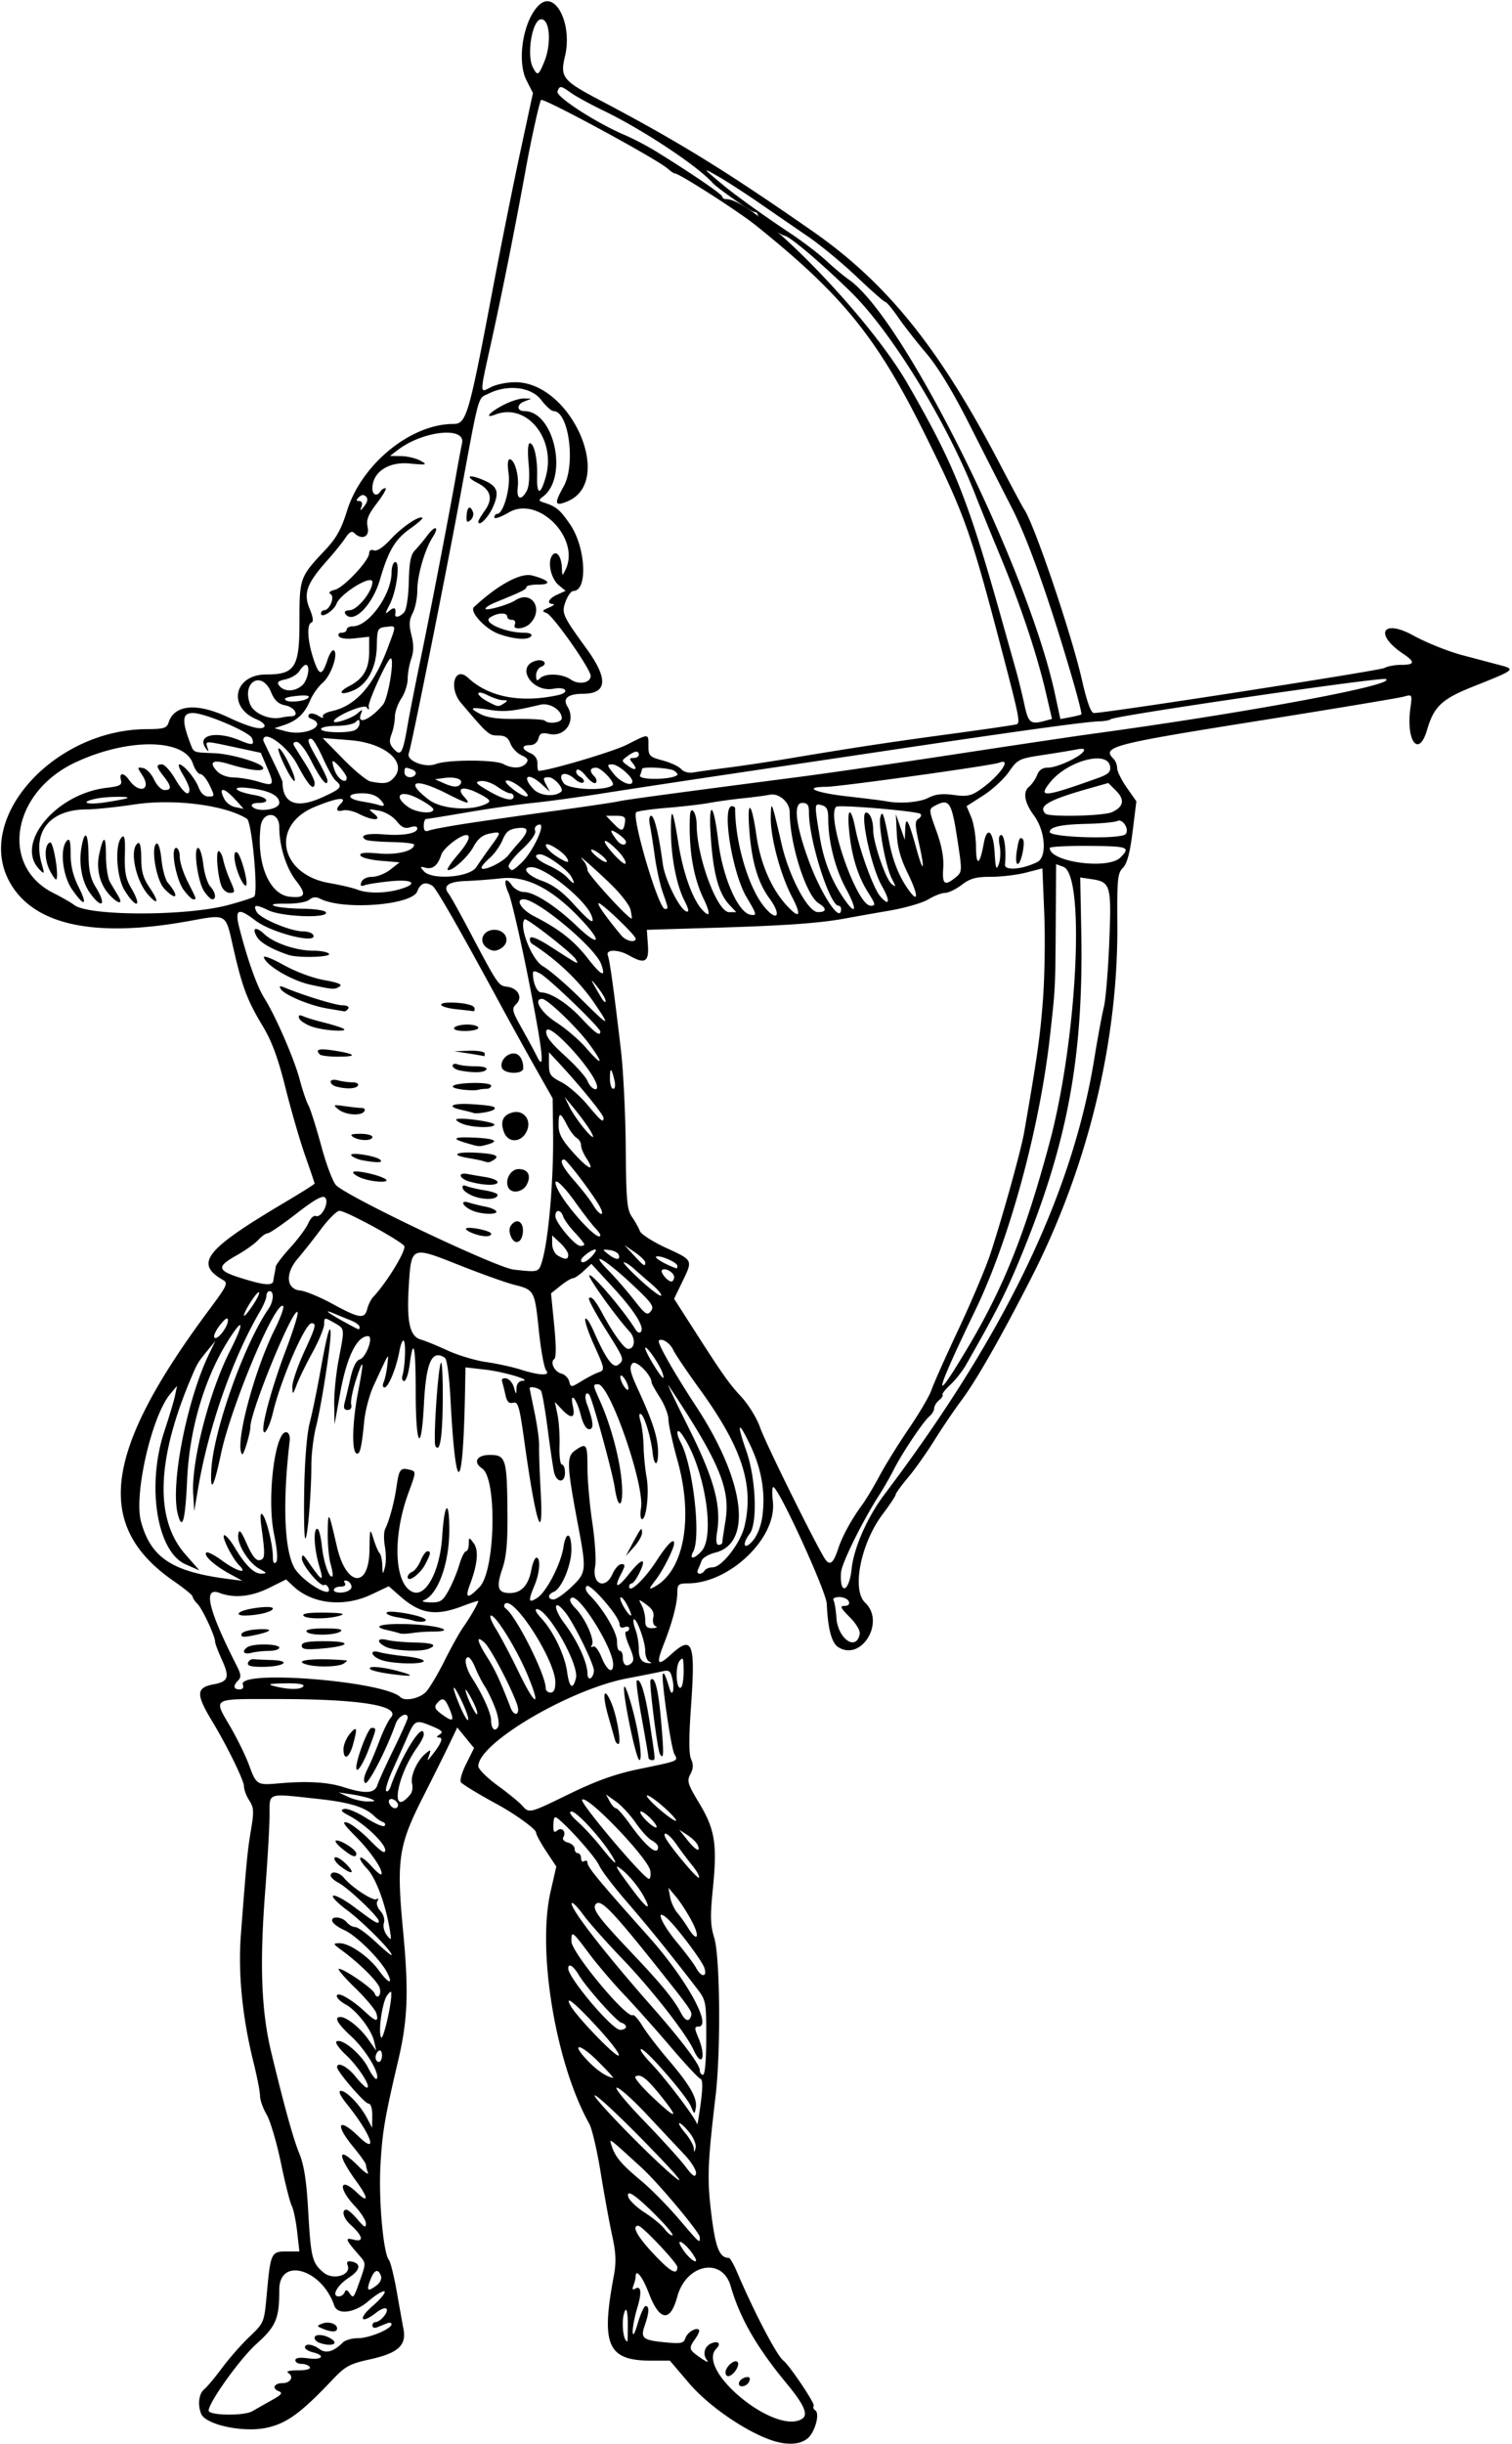 <?xml version="1.0"?>
<svg xmlns="http://www.w3.org/2000/svg" width="441.563" height="713.438" viewBox="0 0 441.563 713.438">
  <path d="M224.952 712.165c-7.798-2.789-18.226-10.063-23.777-16.587l-5.544-6.515h-5.41c-12.757 0-14.763-4.476-11.001-24.543.795-4.243.696-6.72-.489-12.188-.818-3.775-2.324-12.038-3.346-18.363-1.023-6.325-2.506-12.653-3.296-14.063-9.78-17.45-15.277-50.34-11.313-67.693l1.685-7.38-2.95-4.452c-1.621-2.449-2.95-4.907-2.95-5.464-.002-.998-6.249-5.504-11.717-8.453-4.622-2.492-9.32-5.335-10.197-6.168-.463-.442.183-2.799 1.486-5.412l2.307-4.63-2.451-3.004-2.452-3.003-2.384 4.986c-1.311 2.742-4.737 9.626-7.612 15.298-7.183 14.171-7.802 18.337-5.821 39.17 1.678 17.65 1.369 25.858-1.422 37.705-3.944 16.746-4.673 21.056-5.196 30.71-.548 10.13.83 25.516 2.468 27.545.474.588 1.519 4.806 2.322 9.375.803 4.57 1.682 9.469 1.953 10.888.885 4.629-1.64 6.937-9.506 8.687-6.381 1.42-7.43 1.993-11.508 6.294-9.021 9.514-13.149 12.499-19.026 13.759-6.855 1.47-17.846-.913-19.083-4.138-1.052-2.74-.641-5.822.952-7.144.852-.708 3.18-3.495 5.175-6.194 1.994-2.7 5.577-6.779 7.963-9.064 4.333-4.153 4.338-4.164 5.091-12.437 1.103-12.101 1.286-12.5 5.765-12.5h3.762l-.658-5.813c-.362-3.197-1.072-6.588-1.579-7.534-.506-.947-1.93-6.591-3.165-12.543-1.234-5.953-3.11-12.29-4.167-14.082-1.058-1.793-1.923-4.232-1.923-5.421s-.856-5.599-1.902-9.8c-3.28-13.18-4.546-25.99-3.686-37.293 1.64-21.54 1.917-24.42 2.94-30.51.913-5.434.847-6.594-.493-8.639-.85-1.298-1.547-3.165-1.547-4.147 0-1.69-4.915-11.743-9.244-18.905-4.836-8.004-4.774-9.884.363-10.848 4.362-.818 4.767-2.058 2.384-7.29-1.067-2.343-1.94-4.67-1.94-5.17 0-1.65-3.706-9.594-5.149-11.037-.778-.777-1.414-1.736-1.414-2.129s-2.401-2.366-5.336-4.386c-23.578-16.224-20.772-37.807 10.345-79.573 5.038-6.763 5.402-7.556 3.874-8.438-8.381-4.834-5.227-8.848 17.601-22.4 5.028-2.984 9.141-5.573 9.141-5.753 0-.18-1.238-3.84-2.752-8.136-1.513-4.295-4.1-13.2-5.748-19.791-2.2-8.797-3.976-13.607-6.68-18.09-4.497-7.455-5.978-11.405-8.588-22.897-2.305-10.152-1.612-9.752-13.263-7.655-27.9 5.022-45.672.935-52.337-12.033-9.58-18.641 13.576-43.933 40.32-44.039 4.988-.02 5.88-.288 6.4-1.922 1.668-5.256 8.253-5.845 17.388-1.556 6.34 2.976 9.887 3.88 10.615 2.703.307-.498-.721-1.435-2.286-2.083-8.625-3.573-6.577-13.102 2.816-13.102 8.421 0 9.715-2.073 9.695-15.532-.02-12.534.137-12.975 7.296-20.562 3.46-3.665 4.893-6.203 6.578-11.638 4.23-13.65 18.606-25.393 31.085-25.393 3.8 0 4.479-2.328 11.512-39.49 2.306-12.18 5.884-30.014 7.953-39.632l3.76-17.486-1.882-3.69c-2.948-5.779-.883-17.86 3.772-22.072 4.734-4.284 9.697 5.749 7.459 15.077-1.455 6.065-.662 7.065 10.108 12.739 22.953 12.09 36.477 20.41 61.94 38.102 21.97 15.265 37.202 34.15 54.98 68.17 3.503 6.704 6.666 12.61 7.03 13.126 2.91 4.124 13.814 36.273 16.933 49.922 1.476 6.455 2.62 9.609 3.484 9.609 3.66 0 83.433-12.363 84.821-13.145.896-.505 3.11-.917 4.922-.917 4.005 0 4.15-.83.565-3.232-8.579-5.747-6.039-10.304 2.972-5.333 3.734 2.06 10.163 4.64 14.288 5.733 4.125 1.094 9.155 2.425 11.177 2.958 4.438 1.17 4.167 1.385-7.705 6.094-9.47 3.756-11.71 5.845-13.776 12.848-2.406 8.159-6.158 3.192-4.841-6.41.557-4.067.554-4.073-1.992-3.366-1.403.39-20.834 3.62-43.181 7.177-42.192 6.716-45.026 7.468-41.487 11.006.563.564 1.024 1.772 1.024 2.685s1.263 3.465 2.806 5.671l2.807 4.012-1.104 8.844c-.781 6.262-1.609 9.35-2.835 10.576-1.547 1.547-1.72 3.298-1.619 16.468.263 34.372-8.68 71.051-25.194 103.331-8.867 17.334-15.991 29.817-20.331 35.625-2.12 2.836-5.691 8.11-7.938 11.719-2.247 3.61-5.704 8.488-7.683 10.841-1.978 2.354-3.596 4.587-3.596 4.962 0 .376-1.688 2.919-3.75 5.65-6.44 8.529-9.15 22.139-5.157 25.89 5.96 5.599-1.058 17.224-7.84 12.988-1.95-1.218-3.042-5.317-3.372-12.662-.166-3.69-14.098-34.072-15.626-34.075-.323 0-.373 1.903-.11 4.23 1.193 10.592-12.597 23.849-24.849 23.885-2.695.008-3.047.307-3.052 2.588-.007 3.256-1.419 8.677-3.917 15.033-2.39 6.08-1.91 6.765 2.147 3.06 6.214-5.675 7.093-3.348 5.764 15.249-.653 9.134-.644 13.909.03 15.388.71 1.56.653 2.751-.213 4.369-1.067 1.994-.8 2.869 2.576 8.467 4.602 7.63 5.294 11.948 3.993 24.918-.816 8.137-.745 10.642.413 14.446 1.693 5.565 1.923 33.034.386 46.023-2.361 19.942-2.516 24.286-1.235 34.66 1.208 9.776 2.376 12.684 5.098 12.684.34 0 1.384 1.792 2.322 3.984 5.192 12.13 11.669 24.5 13.62 26.016 1.78 1.382 9.253 12.497 8.845 13.157-.263.426-.064 1.032.443 1.345 1.435.887-.054 6.366-2.223 8.18-2.298 1.921-6.276 2.075-10.904.42zm9.289-6.125c1.882-1.192.612-4.115-4.446-10.225-8.816-10.652-13.719-19.17-16.406-28.502-2.469-8.573-13.02-6.492-15.597 3.077-2.028 7.528-5.173 7.182-8.26-.91-1.904-4.992-3.907-7.489-3.907-4.87 0 .474-.283 1.598-.628 2.498-.41 1.069-.27 1.416.404 1 1.846-1.141 2.104.954.69 5.611-.76 2.51-1.354 5.617-1.318 6.906.043 1.514.58.6 1.516-2.578.798-2.707 1.819-4.922 2.269-4.922 1.109 0 1.027 1.93-.237 5.556-1.335 3.83-.665 4.398 5.936 5.034 4.626.446 5.423.284 5.895-1.2.535-1.688 3.141-3.284 3.984-2.441.237.236-.246 1.395-1.072 2.574-2.028 2.896-1.957 3.155 1.545 5.61 1.676 1.176 2.513 1.47 1.86.652-1.387-1.732-.706-4.147 1.394-4.953 1.95-.749 2.76.17 1.371 1.559-6.209 6.209 17.234 25.45 25.007 20.524zm-18.382-10.65c.215-.644 1.092-1.307 1.95-1.474 1.087-.21 1.388.144.994 1.172-.665 1.733-3.518 2.026-2.944.303zm-3.984-2.853c0-1.68 2.613-3.986 3.505-3.094.782.782-.859 3.581-2.4 4.095-.608.203-1.105-.248-1.105-1.001zm-138.17 11.277a453.196 453.196 0 015.624-3.19c2.974-1.662 3.34-2.152 2.005-2.677-2.01-.79-1.241-2.322 1.166-2.322 2.294 0 3.418-1.853 1.76-2.903-.852-.54.081-.823 2.748-.833 2.452-.009 3.812-.383 3.46-.952-.318-.515-1.398-.937-2.398-.937-1.001 0-1.82-.477-1.82-1.06 0-.698 1.288-.89 3.75-.559 4.096.55 5.182-.798 1.406-1.746-1.289-.324-2.344-.964-2.344-1.424 0-1.258 2.223-1.005 4.261.485 1.892 1.383 4.115.75 6.803-1.938.692-.692 2.687-1.258 4.434-1.258 3.307 0 9.752-2.688 9.792-4.085.013-.442-.61-.547-1.383-.234l-2.813 1.138c-.773.313-1.406.102-1.406-.469 0-.57.392-1.038.87-1.038 1.41 0 3.883-2.886 3.292-3.842-.299-.483-1.625-.027-2.948 1.013-4.538 3.57-5.604 1.984-1.215-1.809 2.32-2.005 3.922-3.94 3.56-4.302-.361-.362-2.47.899-4.686 2.8-4.07 3.492-9.046 4.138-10.011 1.299-3.636-10.692-16.05-14.268-16.05-4.624 0 8.492-.92 10.665-6.738 15.895-4.742 4.264-13.886 17.032-13.886 19.39 0 1.462 10.32 1.61 12.766.182zm19.342-20.06c-.645-.26-1.172-.86-1.172-1.332 0-1.33 3.186-1.015 5.211.517 1.925 1.456-.992 2.044-4.04.815zm1.172-4.032c-1.721-.708-1.74-.826-.235-1.44 1.927-.787 4.454-.006 4.454 1.376 0 1.128-1.574 1.152-4.22.064zm89.13-1.405c0-2.817-.326-4.61-.723-3.985-1.281 2.016-.806 9.106.61 9.106.062 0 .112-2.305.112-5.121zm-82.717-9.176c.36-.887.708-.837 1.433.207 1.157 1.665 1.16 1.66 3.205-4.116 1.564-4.416 1.56-4.696-.066-6.563-4.486-5.149-4.651-5.6-1.796-4.888 3.02.752 2.535-1.163-1.134-4.484-2.004-1.814-2.644-4.297-1.107-4.297.47 0 1.946 1.298 3.28 2.884 1.92 2.28 2.426 2.526 2.42 1.172-.005-.942-1.481-3.266-3.281-5.165-4.987-5.26-4.398-8.717.66-3.872 3.395 3.254 3.374 1.604-.04-3.11-5.966-8.236-5.676-10.755.523-4.555 1.811 1.81 3.034 2.62 2.72 1.799-.316-.822-.574-1.835-.574-2.253 0-.417-1.687-2.8-3.75-5.296-5.472-6.622-4.34-8.736 1.596-2.983 5.93 5.749 3.67-.609-3.316-9.324-2.083-2.6-2.726-3.985-1.85-3.985 1.646 0 5.638 4.164 7.64 7.97l1.48 2.812.037-3.516c.024-2.185-.406-3.532-1.134-3.56-1.116-.042-9.14-9.355-9.14-10.608 0-1.723 3.057-.19 5.35 2.684 1.44 1.804 2.945 3.28 3.345 3.281 1.458 0-2.484-6.183-6.068-9.518-2.024-1.884-3.284-3.67-2.8-3.969 1.623-1.003 7.183 3.618 9.234 7.674 1.117 2.208 2.259 3.645 2.538 3.194.938-1.518-3.271-8.493-7.452-12.347-4.05-3.733-5.131-5.659-3.177-5.659 1.83 0 5.736 3.123 8.105 6.483l2.37 3.36-.63-2.756c-.781-3.428-5.167-9.068-8.39-10.794-2.166-1.159-3.292-2.856-1.895-2.856 1.178 0 4.722 2.31 7.405 4.825 3.383 3.17 4.253 3.351 3.57.741-.277-1.063-3.086-4.437-6.24-7.497-3.154-3.06-5.28-5.565-4.723-5.566 1.53-.003 9.872 5.734 10.422 7.168.736 1.917 2.051.583 1.5-1.522-.484-1.854-5.789-7.14-11.058-11.019-2.661-1.959-2.698-2.072-.683-2.1 2.842-.04 8.567 3.918 11.464 7.927 2.844 3.934 4.324 4.31 2.411.612-2.01-3.888-9.036-10.837-12.513-12.376-1.646-.728-3.197-1.857-3.447-2.508-.643-1.676 2.749-1.495 4.174.222.642.773 1.766 1.406 2.499 1.406.732 0 3.423 1.956 5.979 4.347 2.556 2.39 4.647 4.106 4.647 3.81 0-1.24-8.352-9.63-13.082-13.14-2.812-2.088-4.59-3.97-3.952-4.183.638-.212 3.36 1.262 6.05 3.277 6.291 4.713 7.234 5.256 7.234 4.16 0-1.219-8.911-9.691-11.771-11.192-1.26-.66-2.291-1.61-2.291-2.109 0-1.462 2.47-1.043 3.87.655 2.273 2.761 8.52 6.86 9.517 6.244.574-.354.679-.134.26.545-.395.638-.009 1.913.876 2.89.917 1.014 1.348 2.488 1.025 3.506-.306.966.087 2.579.875 3.583 1.332 1.699 1.388 1.57.807-1.85-1.258-7.41-4.08-14.946-6.57-17.545-1.406-1.466-2.304-2.917-1.998-3.223.307-.307 1.717.744 3.134 2.334 1.418 1.591 2.75 2.72 2.96 2.51.862-.863-2.94-6.53-7.367-10.98-3.641-3.66-4.224-4.606-2.541-4.121 1.2.345 4.187 2.673 6.636 5.173 3.247 3.314 4.453 4.085 4.453 2.848 0-1.944-5.908-7.585-10.49-10.017-2.417-1.282-2.733-1.725-1.428-2.003.921-.197 3.785.996 6.363 2.651 2.579 1.655 4.99 2.686 5.356 2.291.367-.395.133-.909-.52-1.142-.655-.233-1.73-.964-2.39-1.625-2.692-2.691-7.222-4.099-16.38-5.089-15.35-1.659-14.257-2.027-14.288 4.817-.014 3.223-.596 13.242-1.291 22.266-1.645 21.324-1.12 34.911 1.818 47.028 3.888 16.034 6.408 25.112 8.155 29.378 1.4 3.42 2.106 7.984 2.609 16.875.769 13.608 1.144 15.1 4.507 17.896 2.788 2.318 8.1.729 7.014-2.1-.4-1.04-.074-1.361 1.141-1.126 2.923.567 2.579 2.49-.847 4.734-3.406 2.231-5.124 5.44-2.913 5.44.682 0 1.454-.528 1.716-1.172zm-1.243-124.41c-1.281-.985-2.007-2.113-1.612-2.508.394-.394 1.855.42 3.246 1.811 2.9 2.901 1.83 3.358-1.634.697zm.455-5.17c-1.547-1.269-2.27-2.321-1.608-2.34 1.567-.044 5.827 2.752 5.827 3.824 0 1.383-1.264.938-4.22-1.485zm10.195 127.485c1.015-.768 1.523-1.944 1.202-2.782-.854-2.224-1.971-1.74-3.142 1.361-1.168 3.097-.713 3.43 1.94 1.421zm87.773-5.296c0-1.17-10.288-12.062-11.392-12.062-2.045 0-.333 3.132 4.535 8.3 4.884 5.184 6.857 6.267 6.857 3.762zm5.07-2.922c-1.199-2.106-3.468-4.453-4.305-4.453-.452 0 .115 1.266 1.259 2.813 2.016 2.726 4.391 4.006 3.045 1.64zm1.493-5.796c0-1.352-12.134-15.852-16.919-20.22-10.089-9.208-9.585-8.84-8.828-6.448 1.022 3.227 2.896 5.444 8.622 10.198 2.795 2.32 7.686 7.268 10.869 10.993 6.4 7.49 6.256 7.365 6.256 5.477zm-11.754-5.294c-6.562-6.717-9.807-9.03-9.152-6.523.265 1.014 2.441 3.103 4.835 4.641 2.394 1.54 4.973 3.664 5.731 4.721.758 1.058 1.797 1.923 2.309 1.923.51 0-1.164-2.143-3.723-4.762zm1.85-16.068c-9.861-10.48-20.305-20.523-20.815-20.014-.313.313 4.87 6.028 11.518 12.701 11.056 11.097 17.987 16.55 9.296 7.313zm5.337-2.831c-2.07-2.197-7.025-7.476-11.01-11.73-3.987-4.254-7.888-7.734-8.67-7.734s2.772 4.336 7.897 9.635c5.125 5.3 10.58 11.308 12.12 13.354 2.138 2.84 2.874 3.335 3.113 2.094.176-.915-1.33-3.368-3.45-5.62zm1.59-6.29c-1.199-1.517-2.533-2.781-2.966-2.81-.432-.028.306 1.247 1.64 2.833 1.336 1.586 2.477 3.59 2.537 4.453.096 1.387.158 1.378.538-.074.236-.904-.551-2.885-1.75-4.402zm3.107-15.787c-.566-.189-4.507-4.424-8.757-9.412s-10.337-11.81-13.527-15.162c-3.19-3.352-7.773-8.731-10.184-11.954-4.936-6.597-5.162-6.754-5.162-3.58 0 3.235 16.146 22.657 17.922 21.56.367-.227 1.627 1.171 2.799 3.108s4.587 6.398 7.589 9.914c6.36 7.448 8.506 11.217 8.008 14.062-.342 1.952-.406 1.932-1.402-.432-1.33-3.16-13.135-16.741-14.55-16.741-.588 0 .647 1.793 2.745 3.984 4.487 4.688 13.396 16.469 13.577 17.953.07.567.541-2.116 1.049-5.962.66-4.998.63-7.093-.107-7.338zm-11.486 5.04c-4.194-5.228-5.977-6.584-7.458-5.669-.458.283 1.795 2.988 5.006 6.01 7.08 6.665 7.971 6.542 2.452-.34zm-18.387-10.117c-5.384-5.384-8.146-5.541-3.005-.17 2.731 2.853 5.545 4.744 7.424 4.988.252.033-1.737-2.135-4.42-4.818zm31.618-6.896c0-10.777-.017-10.858-3.029-14.766-7.909-10.26-13.95-17.715-20.256-24.995-3.783-4.367-7.369-9.084-7.968-10.482-.966-2.25-8.348-10.655-11.948-13.604-1.091-.893-1.348-.597-1.43 1.644-.077 2.106.172 2.507 1.088 1.747 1.397-1.16 2.779.373 1.785 1.98-.34.551.267 1.232 1.351 1.516 1.083.283 1.97 1.098 1.97 1.812 0 .713.421 1.297.937 1.297s.938.657.938 1.461.421 1.2.937.882c.516-.318.938-.137.938.403 0 1.324 3.172 5.163 17.776 21.509 11.094 12.418 18.827 26.37 14.615 26.37-1.186 0-1.186.412 0 3.25 2.325 5.564 1.076 8.959-1.343 3.65-2.212-4.855-12.342-17.826-20.763-26.588-4.709-4.898-9.864-10.699-11.456-12.89-1.592-2.19-3.112-3.765-3.377-3.5-.975.975 9.306 14.29 23.245 30.102 8.793 9.975 14.115 17.035 14.115 18.726 0 .722.422 1.312.938 1.312.57 0 .937-4.237.937-10.836zm-94.688 5.156c0-1.062-.421-1.67-.937-1.351-.516.318-.938 1.187-.938 1.93 0 .743.422 1.351.938 1.351s.938-.869.938-1.93zm63.146-7.914c-6.706-7.326-10.008-10.014-8.087-6.58 1.807 3.229 12.677 14.549 13.97 14.549.793 0-1.78-3.485-5.883-7.969zm-60.42-9.843c.022-1.127-.22-1.08-1.219.235-1.429 1.882-2.7 10.78-1.757 12.305.561.908 2.904-8.966 2.975-12.54zm68.525 9.443c0-.478-.571-1.005-1.269-1.172-1.46-.349-10.343-10.304-12.61-14.13-1.484-2.509-2.996-3.403-2.996-1.772 0 2.773 12.833 17.943 15.178 17.943.933 0 1.696-.39 1.696-.869zm18.997-3.115c.427-1.24-.048-1.944-8.5-12.588-14.762-18.593-18.13-22.051-19.43-19.95-.876 1.419 1.089 4.014 10.723 14.168 8.569 9.03 12.18 13.44 14.277 17.432 1.237 2.354 2.322 2.701 2.93.938zm3.91-14.063c-.672-2.159-8.57-12.592-11.157-14.74-3.292-2.731-1.285 1.936 3.096 7.2 2.493 2.996 5.039 6.393 5.657 7.548 1.477 2.76 3.263 2.753 2.404-.008zm-3.653-13.594c-1.287-2.449-3.355-5.664-4.595-7.145l-2.256-2.692.48 2.692c.265 1.48 1.193 3.536 2.063 4.567.87 1.032 2.303 3.035 3.183 4.453 2.706 4.358 3.609 2.852 1.125-1.875zm-13.847-6.921c-1.525-2.923-4.453-6.52-6.765-8.313-2.34-1.813-1.644-.565 3.539 6.353 3.803 5.075 5.337 6.008 3.226 1.96zm1.724-7.76c-.37-3.462-18.443-22.366-19.947-20.863-.814.815 18.045 23.12 19.548 23.122.352 0 .531-1.016.399-2.258zm12.2-1.704c-1.375-1.687-3.44-4.434-4.588-6.103-1.918-2.789-4.074-4.214-3.337-2.206.715 1.949 9.397 12.406 9.89 11.913.296-.296-.588-1.917-1.964-3.604zm-23.74-3.302c-3.21-5.053-10.036-12.421-11.473-12.387-.955.023-.305 1.08 1.873 3.047 1.835 1.656 4.921 5.016 6.86 7.465 3.897 4.924 5.28 5.87 2.74 1.875zm13.784-2.077c0-.497-.828-1.347-1.84-1.889-1.012-.541-3.122-2.848-4.69-5.127-1.567-2.278-4.163-5.077-5.769-6.22l-2.918-2.079 1.078 2.016c.594 1.11 1.415 2.016 1.825 2.016.41 0 2.176 1.992 3.924 4.426 4.934 6.87 8.39 9.695 8.39 6.857zm11.61-.445c-.285-.743-1.625-2.075-2.978-2.962l-2.46-1.612 2.304 2.91c2.444 3.086 3.996 3.91 3.134 1.664zm-13.485-7.556c-1.212-1.29-2.624-2.344-3.14-2.344-.515 0 .053 1.055 1.265 2.344 1.21 1.289 2.623 2.343 3.139 2.343.515 0-.053-1.054-1.264-2.343zm3.863-3.32c-2.257-2.041-4.578-3.71-5.156-3.709-.578.001.847 1.67 3.168 3.71 2.32 2.04 4.64 3.708 5.156 3.71.515 0-.91-1.67-3.168-3.71zm-27.714-4.227c7.67-3.73 13.296-5.742 19.854-7.102 12.24-2.538 11.755-2.335 10.627-4.443-1.03-1.925-3.991-22.766-3.329-23.429.366-.366.765.537 1.967 4.452.772 2.517 1.466.204.82-2.737-.58-2.636-.932-2.906-3.136-2.394-1.366.317-5.848 1.208-9.96 1.982-16.864 3.171-43.617 18.912-43.617 25.664 0 .845 2.5 3.357 5.555 5.583 3.056 2.225 6.286 4.851 7.177 5.836 2.188 2.418 1.914 2.485 14.042-3.412zm17.393-20.21c-2.07-10.3-2.174-14.183-.22-8.165 2.487 7.654 4.302 18.578 3.088 18.578-.427 0-1.718-4.686-2.868-10.413zm5.52 9.677c0-.405-.872-5.51-1.938-11.344-1.065-5.834-1.732-10.812-1.482-11.063 1.047-1.047 2.543 3.868 3.875 12.736 1.685 11.22 1.647 10.407.483 10.407-.516 0-.938-.331-.938-.736zm3.343-1.039c-.72-1.167-3.23-21.026-2.73-21.6 1.207-1.38 2.275 2.704 3.053 11.67.883 10.17.83 11.796-.323 9.93zm-13.109-4.084c-.182-.645-1.08-3.812-1.996-7.038-1.864-6.572-1.223-8.928.989-3.634 1.607 3.845 2.934 11.844 1.965 11.844-.344 0-.775-.528-.958-1.172zm-63.359 19.04c0-1.107-1.828-2.29-2.5-1.619-.672.672.512 2.5 1.618 2.5a.885.885 0 00.882-.882zm-7.969-1.857c-1.031-.41-3.562-1.001-5.625-1.315l-3.75-.57 2.813 1.332c1.547.732 4.078 1.324 5.625 1.315 2.345-.015 2.5-.141.937-.762zm11.565-1.295c.557-.671.783-2.098.503-3.171-.574-2.196 1.5-6.78 3.983-8.801 1.481-1.206 1.58-1.152.997.537-.646 1.875-.646 1.875.831 0 2.69-3.414 3.389-5.155 2.076-5.17-.853-.011-.799-.272.186-.895 1.099-.694.661-1.184-2.08-2.33-4.918-2.054-5.175-1.95-7.352 3.004-1.076 2.45-3.052 6.874-4.39 9.833-1.339 2.959-2.158 5.656-1.82 5.994.337.337.897-.185 1.243-1.161 3.447-9.725 9.727-19.589 9.727-15.28 0 .566-.858 2.233-1.907 3.705-6.226 8.745-8.005 20.974-1.997 13.735zm-9.619-2.763c.367-1.16 2.505-5.861 4.751-10.447 2.247-4.585 4.085-8.699 4.085-9.14 0-1.93-2.713-.567-3.532 1.774-2.593 7.412-8.094 18.046-8.913 17.228-.571-.572-.32-2.033.692-4.024.874-1.719 2.453-5.446 3.51-8.282 1.057-2.836 2.556-5.884 3.331-6.773 3.001-3.444-8.86-5.398-32.823-5.407-19.96-.008-19.054-.545-13.962 8.266 1.989 3.442 4.393 8.367 5.342 10.945 2.163 5.87 2.312 5.963 8.724 5.398 8.242-.726 14.288-.375 18.88 1.095 6.373 2.04 9.127 1.864 9.915-.633zm-6.165-5.055c0-2.567 3.446-11.586 4.427-11.586 1.538 0 1.545-.059-.737 6.04-1.71 4.572-3.69 7.547-3.69 5.546zm-3.75-5.388c0-1.232.83-3.236 1.844-4.454 2.104-2.524 2.308-1.82.92 3.178-1.094 3.937-2.763 4.708-2.763 1.276zm44.33-11.93c-.858-2.261-2.25-5.166-3.093-6.455-.844-1.29-2.08-3.715-2.75-5.391-.667-1.676-1.585-3.047-2.038-3.047-1.37 0-.797 3.109 1.123 6.094 3.035 4.718 5.511 10.207 5.533 12.265.027 2.554 1.13 3.602 2.053 1.952.407-.728.041-3.122-.829-5.417zm-13.38.137c-1.306-3.153-2.072-3.473-3.678-1.537-.859 1.034-.542 1.7 1.524 3.205 3.214 2.34 3.669 1.988 2.154-1.668zm3.738-1.905c-2.842-6.068-3.428-5.482-.813.813 1.11 2.67 2.24 4.634 2.512 4.363.272-.272-.493-2.6-1.699-5.176zm2.922-.615c-1.046-1.982-1.92-3.339-1.943-3.015-.087 1.24 2.905 7.559 3.362 7.101.265-.265-.374-2.103-1.42-4.086zm12.929.816c-2.097-5.602-7.663-16.074-9.36-17.61-2.575-2.33-2.228-.506.825 4.335 2.322 3.681 3.758 6.78 6.844 14.771.46 1.191 1.243 1.915 1.74 1.607.576-.355.558-1.48-.05-3.103zm3.143-8.348c-3.119-7.41-9.142-17.166-10.598-17.166-.551 0 .112 1.793 1.474 3.985 1.362 2.191 4.412 7.984 6.778 12.873 4.818 9.955 6.5 10.176 2.346.308zm-29.57 5.1c1.065-1.16 3.512-5.273 5.437-9.14 1.925-3.868 4.396-8.291 5.491-9.831 1.859-2.612 4.335-6.914 4.335-7.53 0-.15-2.113.531-4.697 1.513-7.822 2.972-12.24 2.267-18.116-2.892l-3.333-2.927-5.064 2.396c-8.054 3.81-17.249 2.825-22.862-2.448l-2.067-1.942-4.927 2.455c-5.19 2.587-10.234 3.103-14.494 1.483-4.947-1.88-3.363 4.81 5.052 21.346 1.212 2.382 1.297 3.275.4 4.172-1.575 1.576-1.428 2.642.365 2.642.937 0 1.308-.518.98-1.372-1.72-4.484 41.333-1.058 46.056 3.665 1.276 1.276 5.674.337 7.443-1.59zm-11.181-5.32c-2.428-.34-4.713-.916-5.079-1.281-1.087-1.087 3.529-.723 8.555.676 4.994 1.39 3.723 1.61-3.476.605zm-40.821-3.117c.215-.645.883-1.13 1.484-1.079.602.052 3.098.164 5.547.25 5.967.207 3.407 1.966-2.89 1.986-3.214.01-4.418-.326-4.141-1.157zm17.344.525c-4.938-1.29 2.261-2.069 11.484-1.242.258.023-.164.451-.938.951-1.417.916-7.51 1.085-10.546.291zm21.562-1.38c-3.102-1.134-3.522-3.158-.469-2.258 1.16.342 4.536.872 7.5 1.177 2.965.306 5.391.919 5.391 1.363 0 1.096-9.22.886-12.422-.283zm-40.078-2.451c0-.521.667-1.203 1.483-1.516 2.397-.92 8.83-.652 8.83.368 0 .516-1.372.944-3.047.95-1.676.008-3.996.268-5.157.579-1.168.313-2.109.143-2.109-.381zm16.875-1.705c0-1.01 1.577-1.318 6.75-1.318 8.095 0 7.5 1.428-.89 2.139-4.644.393-5.86.223-5.86-.821zm24.61.35c-2.907-1.4-2.657-2.778.366-2.02 1.362.342 4.947.667 7.967.722 5.435.098 6.88.773 4.012 1.874-2.346.9-10.029.542-12.346-.575zm-42.19-3.785c.222-.676 2.317-1.25 4.997-1.371 4.877-.22 3.707.782-2.258 1.932-2.27.438-3.018.285-2.74-.561zm18.986-.695c-.363-.588 1.628-.932 5.336-.923 4.164.01 5.498.283 4.508.923-1.852 1.197-9.104 1.197-9.844 0zm27.188.512c-.516-.192-2.159-.62-3.651-.95-5.264-1.17-.932-2.113 7.635-1.663 8.102.425 12.495 2.101 5.508 2.101-1.74 0-4.377.193-5.86.43-1.482.236-3.117.273-3.632.082zm3.75-3.79c-.516-.175-2.532-.585-4.48-.911-1.947-.326-3.33-.935-3.071-1.353.545-.882 9.933.72 11.254 1.92.864.786-1.7 1.023-3.703.344zm-31.875-1.41c-.368-.595 1.921-.903 6.273-.844 4.861.067 6.17.312 4.508.845-3.407 1.09-10.107 1.09-10.781 0zm-18.703-.827c1.303-1.212 9.796-2.271 9.796-1.222 0 .954-4.42 2.05-8.273 2.05-1.444 0-2.056-.333-1.523-.828zm92.296 20.334c0-6.418-12.21-25.42-14.72-22.91-.382.381-.283.986.219 1.345 3.04 2.171 11.689 19.375 11.689 23.25 0 .72.633 1.308 1.406 1.308.957 0 1.406-.957 1.406-2.993zm-73.593 1.118c.365-.59-1.605-.896-5.336-.826-4.69.088-5.332.259-3.102.827 4.17 1.06 7.782 1.06 8.438 0zm111.064-4.508c-.026-3.766-.202-4.172-1.226-2.825-1.31 1.723-.938 8.579.42 7.74.46-.285.822-2.496.806-4.915zm-31.462 2.17c.989-3.938-8.214-20.161-11.437-20.161-.688 0-.155 1.111 1.237 2.578 3.493 3.68 6.946 10.8 7.619 15.709.641 4.677 1.687 5.437 2.581 1.875zm5.242-2.226c0-1.938-5.759-13.68-8.282-16.887-3.498-4.446-3.775-1.434-.292 3.17 3.736 4.94 6.698 11.4 6.698 14.606 0 1.051.422 1.65.938 1.332.516-.319.938-1.318.938-2.221zm5.625-1.79c0-4.762-10.02-20.766-12.17-19.438-.777.48-.4 1.426 1.262 3.161 2.85 2.976 5.594 9.182 4.699 10.63-.367.593-.22.78.34.434.558-.346 1.629 1.008 2.48 3.136 1.55 3.871 3.389 4.999 3.389 2.077zm4.66-5.429c-.98-2.284-1.374-4.154-.877-4.154a.909.909 0 00.904-.908c0-.5-.633-.665-1.406-.369-.863.332-1.406 0-1.406-.859 0-2.206-8.594-12.146-9.617-11.123-.553.554-.201 1.566.94 2.708 3.906 3.905 8.015 10.892 7.94 13.5-.041 1.472.318 2.676.8 2.676.48 0 .874.773.874 1.719 0 2.35.994 3.15 2.431 1.959.96-.797.845-1.816-.584-5.149zm5.886 4.6c-.644-.26-1.171-1.652-1.171-3.093 0-2.777-2.618-9.918-3.363-9.174-.242.242-.007 1.581.524 2.975.53 1.394.964 3.949.964 5.677 0 2.91.945 4.088 3.28 4.088.516 0 .41-.213-.234-.473zm61.47-8.072c.18-.949-1.082-3.06-2.944-4.922-2.645-2.645-2.93-3.26-1.508-3.26 1.101 0 1.568-.479 1.257-1.29-.272-.708-1.517-1.288-2.766-1.288-1.25 0-2.016.413-1.704.918.312.504.694 2.795.848 5.09.418 6.191 5.824 9.96 6.817 4.752zm-59.593-2.24c-.658-.265-.966-1.362-.703-2.504.332-1.443-.24-2.54-1.971-3.788-2.419-1.741-2.43-1.74-1.407.173.568 1.06 1.032 3.011 1.032 4.334 0 1.892.451 2.39 2.11 2.331 1.16-.04 1.583-.286.939-.546zm-8.25-6.03c-.825-1.594-1.736-2.662-2.026-2.372-.539.539 2.203 5.272 3.054 5.272.26 0-.203-1.304-1.028-2.9zm-52.25-4.365c1.076-1.934 2.486-5.309 3.133-7.5.648-2.192 1.533-3.985 1.967-3.985.434 0 .802-.949.819-2.109.029-2.061.06-2.068 1.413-.28 1.53 2.023 1.175 6.115-1.041 11.999-1.592 4.227-.723 4.463 2.818.767 4.564-4.764 5.117-31.627.712-34.552-2.744-1.822-1.555-3.95 2.207-3.95 4.759 0 5.066 1.025 5.19 17.344.064 8.22-.332 12.474-1.47 15.79-1.888 5.512-1.388 7.179 2.154 7.179 3.366 0 5.45-2.25 6.293-6.797.36-1.933 1.028-3.515 1.486-3.515 1.293 0 .983 4.388-.573 8.113-1.933 4.625-1.774 5.295.848 3.577 2.69-1.762 6.848-9.82 7.603-14.737.753-4.902 2.33-4.401 2.33.74 0 4.548-2.904 11.416-5.199 12.296-1.767.678-1.765 2.198.003 2.198.752 0 3.072-1.622 5.157-3.605 4.433-4.217 4.492-4.76 1.969-18.144-3.283-17.415-3.386-19.969-.877-21.726 3.365-2.358 3.635-1.984 3.635 5.044 0 3.612.641 10.84 1.425 16.06.784 5.22 1.15 10.96.814 12.753-.983 5.243 2.997 6.893 5.11 2.118.685-1.547 1.854-2.812 2.597-2.812 1.145 0 1.123.442-.148 2.9-2.22 4.294-1.064 4.272 2.355-.045 3.693-4.663 5.226-4.914 3.127-.512-.861 1.805-1.909 3.281-2.329 3.281-.42 0-.764.432-.764.96 0 2.082 4.5-2.162 7.958-7.505 3.16-4.882 5.167-6.88 5.167-5.143 0 1.445-3.18 7.776-5.308 10.565-2.172 2.847-2.224 3.082-.478 2.147 8.635-4.621 11.482-19.955 6.817-36.72-1.495-5.375-2.708-10.857-2.695-12.183.013-1.326-1.084-4.166-2.437-6.31-1.354-2.144-2.461-4.099-2.461-4.344 0-2.286-4.618-6.899-5.655-5.65-.955 1.152-.639 2.558 1.736 7.718 4.29 9.318 5.794 14.067 5.794 18.302 0 4.108-1.145 4.055-1.604-.075-.476-4.288-2.351-10.527-3.35-11.144-.618-.383-.673.355-.158 2.133.433 1.495.832 4.828.888 7.406.056 2.578.44 6.514.852 8.747.824 4.462-.015 12.346-1.314 12.346-.452 0-.585-1.455-.297-3.235 1.092-6.724-9.111-36.14-12.535-36.14-1.585 0-1.57.136.567 4.897 3.079 6.86 5.662 16.387 6.297 23.228.703 7.558-.916 9.279-1.985 2.11-.703-4.717-6.68-26.429-7.502-27.25-1.04-1.04-1.432.619-.648 2.745 1.918 5.197 2.115 7.395.664 7.395-.89 0-1.804-1.562-2.477-4.234-1.22-4.848-3.284-7.072-2.268-2.445.77 3.507-.472 3.817-3.294.82l-1.986-2.11.778 3.75c.428 2.063.692 6.176.588 9.141-.105 2.965.211 5.39.703 5.39.491 0 .893 1.056.893 2.345 0 3.208-2.518 3.024-3.215-.235-.303-1.418-1.137-7.082-1.852-12.588-.715-5.505-1.58-10.462-1.922-11.015-.522-.846-3.325-1.496-3.323-.772 0 .13.645 3.32 1.432 7.093.787 3.772 1.384 8.201 1.326 9.843-.057 1.643.136 7.331.429 12.642.942 17.073-1.35 10.29-4.723-13.973-1.445-10.39-1.842-11.766-3.292-11.386-1.21.316-1.807-.284-2.24-2.245-.324-1.472-.763-3.235-.976-3.917-.238-.76.23-1.121 1.209-.932.878.169 1.89 1.36 2.247 2.646.619 2.224.655 2.235.744.23.059-1.321.707-2.135 1.734-2.176 3.08-.124-5.397-2.654-11.026-3.291l-5.614-.635-.115 6.449c-.55 30.93-2.717 32.302-4.266 2.7-.339-6.485-1.025-11.543-1.62-11.94-3.802-2.54-5.504 1.23-6.138 13.593-.764 14.887-2.393 12.385-2.393-3.675 0-13.482-.654-16.358-1.783-7.844-.344 2.59-1.06 4.709-1.593 4.709-.533 0-.753-.738-.488-1.64.777-2.656 1.027-9.479.371-10.135-.332-.332-.9 1.021-1.26 3.007-.901 4.967-3.224 10.643-4.355 10.643-.538 0-.633-.698-.224-1.64.391-.903.861-3.118 1.044-4.923.373-3.678.817-4.35-4.026 6.094-1.195 2.578-2.42 7.219-2.723 10.313-.776 7.939-1.29 10.002-2.334 9.358-1.343-.83-1.106-9.27.496-17.644 1.853-9.68 1.707-10.756-.529-3.902-1.009 3.094-1.659 6.364-1.444 7.266.242 1.015-.153 1.64-1.036 1.64-1.021 0-1.27-.6-.87-2.109.306-1.16 1.069-4.385 1.694-7.166.736-3.27 1.69-5.2 2.699-5.465 1.87-.489 4.149-6.83 2.445-6.808-3.315.044-6.251 6.092-8.186 16.861l-1.6 8.906-.102-5.777c-.056-3.177.53-9.083 1.304-13.125 1.804-9.427 1.866-8.955-1.412-10.82-2.75-1.565-2.807-1.556-2.828.469-.012 1.136-1.524 4.808-3.361 8.16-1.838 3.351-3.908 7.57-4.6 9.374-1.212 3.157-1.263 3.184-1.326.72-.037-1.408 1.594-6.154 3.623-10.546 3.238-7.01 3.48-7.986 1.978-7.986-1.863 0-8.967 16.435-11.247 26.019-1.087 4.57-2.876 7.55-2.844 4.74.035-3.085 3.067-13.634 6.555-22.808 2.103-5.53 3.669-10.52 3.48-11.087-.87-2.607-13.782 28.654-13.804 33.419-.009 1.818-1.972 8.365-2.385 7.952-2.337-2.337 3.351-24.104 9.55-36.547 1.72-3.454 2.789-6.49 2.374-6.746-2.304-1.424-15.215 29.36-18.143 43.257-2.077 9.86-3.159 11.66-2.803 4.666.58-11.392 9.573-36.737 16.698-47.058 1.492-2.161 1.69-5.182.339-5.182-.516 0-.938.609-.938 1.353s-.817 2.748-1.817 4.453c-7.985 13.62-15.016 33.615-18.068 51.381l-1.208 7.032-.3-5.157c-.545-9.328 4.68-29.603 10.692-41.485 3.803-7.518 4.185-10.085.749-5.028-7.67 11.287-12.502 26.847-13.207 42.53-.54 12.019-1.425 15.179-2.76 9.861-2.151-8.572 2.71-33.25 9.193-46.659l1.812-3.75-1.917 2.344c-3.145 3.844-3.285 4.068-4.954 7.969-10.303 24.073-10.96 41.626-1.94 51.935l4.145 4.74-4.038-1.774c-8.41-3.696-11.464-23.04-6.154-38.964 1.376-4.125 2.764-8.765 3.086-10.312l.585-2.813-1.975 2.344c-5.407 6.416-10.68 29.353-8.56 37.228 2.845 10.563 9.094 14.693 25.386 16.78l4.22.54-3.75-2.05c-4.453-2.432-7.637-5.33-6.789-6.179.334-.334 2.398.71 4.586 2.318 4.295 3.159 7.765 4.135 5.05 1.421-2.105-2.105-5.415-8.808-4.35-8.808.485 0 1.827 1.582 2.984 3.516 3.158 5.28 5.657 7.738 7.822 7.696 1.731-.033 1.67-.187-.546-1.39-3.205-1.741-6.646-7.306-6.21-10.041.273-1.71.77-1.156 2.545 2.84 1.525 3.431 2.672 4.871 3.713 4.662 1.594-.32 1.653-1.411.519-9.627-.426-3.083-.33-4.366.277-3.75 1.15 1.166 3.054 8.851 3.054 12.322 0 1.688.32 2.266.92 1.665.6-.6.393-3.494-.596-8.346-2.198-10.779.487-31.129 3.895-29.52.516.243.838 1.285.716 2.317-2.263 19.133-1.538 33.594 1.907 38.007 3.237 4.147 10.595 8.142 9.437 5.123-.296-.77-.873-1.194-1.282-.94-1.084.67-6.568-5.875-6.51-7.77.039-1.269.385-1.125 1.64.685 4.35 6.266 4.89 6.51 3.422 1.543-1.508-5.101-1.802-10.867-.555-10.867.444 0 1.042 2.284 1.33 5.076.488 4.72 2.214 9.636 3.08 8.77.207-.207-.038-1.822-.545-3.59-.506-1.767-.878-5.957-.825-9.312.101-6.485.267-6.223 2.666 4.212 2.697 11.732 9.356 12.471 9.524 1.057.095-6.454.135-6.565 1.172-3.243.59 1.892 1.39 3.755 1.776 4.14.387.387.746 2.003.797 3.593.089 2.752.125 2.778.757.547.365-1.29.366-4 .002-6.025-.364-2.025-.334-4.345.065-5.156 1.267-2.57 2.69-7.886 3.35-12.502.71-4.979 1.135-5.507 3.865-4.793 1.874.49 1.87.563-.408 6.751-4.77 12.96-4.128 26.848 1.337 28.946 3.842 1.474 7.905-6.302 8.53-16.33.626-10.018 2.108-11.094 2.057-1.493-.052 9.65-3.37 18.644-7.461 20.224-.774.298.098.576 1.937.616 2.922.065 3.589-.368 5.299-3.441zm-11.923-3.98c0-.55.594-1.229 1.32-1.508.726-.278 1.832-1.742 2.457-3.251.626-1.51 1.508-2.746 1.961-2.746 1.138 0 1.042.609-.592 3.77-1.5 2.902-5.146 5.547-5.146 3.734zm65.694-9.848c2.474-4.623 2.743-4.92 2.743-3.021 0 .83-1.069 2.694-2.375 4.14l-2.374 2.63 2.006-3.75zm-95.91-15.703c.153-8.615.791-16.347 1.605-19.454.743-2.835 2.21-9.971 3.26-15.857 1.81-10.14 2.871-13.831 2.833-9.846-.035 3.662-2.802 21.24-4.181 26.564-.785 3.027-1.429 8.185-1.432 11.462-.008 8.297-1.095 21.427-1.774 21.428-.31 0-.45-6.433-.31-14.297zm38.334-12.648c-.732-1.185.754-23.49 1.624-24.36.313-.314.54 4.457.504 10.601-.065 10.979-.821 15.872-2.128 13.759zm-24.525 41.085c0-.73-.586-1.523-1.302-1.762-.79-.264-1.045-.018-.648.625.406.656-.08 1.059-1.276 1.059-1.061 0-1.93.45-1.93 1s1.16.866 2.578.703c1.46-.168 2.578-.873 2.578-1.625zm146.057-5.29c.626-6.063 4.62-15.127 9.532-21.63 35.112-46.496 54.905-87.586 61.357-127.377 1.003-6.187 2.251-12.916 2.773-14.953.522-2.036 1.227-10.474 1.566-18.75.69-16.854.44-17.752-5.191-18.587l-3.281-.487.3 15.551c.72 37.333-4.112 62.804-18.385 96.933-3.864 9.239-6.724 14.814-15.296 29.825-1.03 1.804-3.084 4.405-4.562 5.778-1.478 1.374-2.5 2.685-2.272 2.913.23.23-.227.95-1.013 1.602-.786.652-1.429 1.716-1.429 2.363s-.617 1.69-1.372 2.316c-1.789 1.484-7.945 10.669-10.376 15.478-1.047 2.072-2.987 5.456-4.31 7.518-4.884 7.609-10.96 19.923-11.141 22.578-.464 6.799 2.39 5.813 3.1-1.072zm-42.932.524c.319-.515 1.366-.937 2.326-.937 2.684 0 8.17-7.075 9.333-12.036 2.817-12.014-.763-22.947-13.083-39.955-3.719-5.134-7.192-10.28-7.718-11.433-.932-2.046-3.346-3.619-4.218-2.747-.566.566 4.363 9.257 10.942 19.296 14.13 21.56 16.51 39.858 5.536 42.57-1.895.468-3.688 1.523-3.985 2.344-.297.82-.786 2.02-1.086 2.664-.647 1.386 1.111 1.597 1.953.235zm38.963-6.264c1.247-3.78 3.898-8.64 7.066-12.954 1.136-1.547 3.413-5.344 5.06-8.438 1.647-3.094 5.507-9.313 8.577-13.82 3.07-4.507 6.037-9.57 6.592-11.25.556-1.68 4.11-9.654 7.9-17.72 3.789-8.065 7.977-17.979 9.308-22.03 3.62-11.03 8.942-30.18 9.863-35.492 3.824-22.06 4.633-27.757 5.46-38.438.518-6.703.697-18.122.397-25.375l-.544-13.188-4.76 1.235c-2.617.679-7.227 1.234-10.242 1.234-4.405 0-6.088.462-8.556 2.344-1.69 1.29-3.877 2.346-4.86 2.348-.982.002-3.167.845-4.854 1.873-1.687 1.029-6.75 2.504-11.25 3.279-4.5.775-10.292 1.801-12.87 2.281-7.582 1.412-17.503 2.122-38.437 2.752l-19.688.592.312 4.453c.348 4.967-.897 5.66-5.468 3.047-3.198-1.828-6.93-1.842-6.233-.023.567 1.475 1.78 10.253 3.826 27.68.696 5.93 1.328 18.754 1.404 28.5.12 15.383.361 18.04 1.825 20.156.927 1.34 1.956 3.185 2.286 4.1.33.914 3.773 3.128 7.652 4.92 7.987 3.689 7.872 3.446 4.707 10.006l-2.345 4.861 4.837 7.556c9.346 14.602 11.007 16.968 14.819 21.108 2.114 2.298 4.569 6.305 5.455 8.907 1.549 4.548 17.297 36.317 19.185 38.703 1.292 1.633 2.267.757 3.576-3.207zm-39.857.591c4.136-4.57.757-24.812-5.673-33.993-1.581-2.257-1.918-.55-.437 2.216 3.587 6.703 6.002 27.568 3.69 31.887-1.28 2.39.22 2.322 2.42-.11zm17.761-10.204c.934-6.79-.228-13.697-3.45-20.524-3.625-7.678-4.197-6.961-1.227 1.538 2.791 7.991 3.313 21.033.965 24.137-2.358 3.119-1.638 4.93.841 2.114 1.376-1.562 2.466-4.321 2.871-7.265zm-11.705 7.674c.003-.386.415-3.203.915-6.26 1.533-9.361-1.802-17.3-16.621-39.56-.644-.967 1.991 4.57 5.855 12.305 7.46 14.933 9.578 22.669 8.334 30.447-.405 2.53-.255 3.772.454 3.772.582 0 1.06-.317 1.063-.704zm-28.13-47.109c-.6-1.12-1.3-1.825-1.559-1.567-.257.258.022 1.385.621 2.505.6 1.12 1.3 1.824 1.558 1.566.258-.257-.021-1.384-.62-2.504zm-8.204-2.466c2.148-.74 2.125-.896-1.22-8.273-1.574-3.471-2.68-6.799-2.457-7.395.222-.597 1.328 1.022 2.457 3.596 3.56 8.121 5.683 11.01 7.177 9.77 1.846-1.532 1.868-1.473-3.885-10.635-2.856-4.55-4.959-8.507-4.672-8.794.704-.703 1.827.582 3.94 4.51 3.14 5.834 6.368 10.289 7.466 10.3 2.025.022 2.299-3.053.451-5.056-3.913-4.24-12.267-15.906-11.757-16.416.723-.723 10.032 10.192 13.503 15.832.467.758 1.14 1.088 1.494.733 1.282-1.281-1.657-6.047-7.968-12.92l-6.431-7.005-2.273 2.11c-1.25 1.16-2.668 2.111-3.15 2.114-.483.003-2.111.991-3.62 2.198l-2.74 2.194.923 9.286c.587 5.903.597 9.507.026 9.894-1.333.905.06 3.72 2.108 4.255.98.256 1.997 1.283 2.258 2.28.466 1.782.53 1.78 3.602-.099 1.72-1.053 3.866-2.168 4.768-2.48zm108.141-7.488c10.4-17.504 16.612-33.071 23.71-59.421 8.115-30.126 10.555-78.33 4.087-80.722l-2.11-.78-.117 17.313c-.13 19.255-.094 18.54-1.639 32.5-3.004 27.141-11.847 59.687-21.842 80.38-12.116 25.087-12.845 28.835-2.089 10.73zm-89.347 7.376c-.972-2.651-4.966-8.277-4.966-6.995 0 1.11 4.577 8.635 5.252 8.635.173 0 .044-.738-.286-1.64zm-33.913-.565c-.579-.697-1.527-5.865-2.107-11.484-1.22-11.812-1.315-11.99-7.16-13.462-2.425-.61-9.666-3.197-16.092-5.747-14.122-5.605-14.01-5.652-14.757 6.264-.644 10.277.323 14.566 3.484 15.443 1.264.35 4.786 1.787 7.826 3.192 3.04 1.405 8.102 2.926 11.25 3.379 3.147.453 7.62 1.426 9.941 2.16 5.768 1.829 9.01 1.937 7.615.255zm-92.932-14.539c-.003-1.072-.685-.687-2.255 1.275-1.237 1.547-2.012 3.197-1.72 3.668.694 1.124 3.98-2.963 3.975-4.943zM105 387.279c0-.465-1.16-1.308-2.578-1.872a269.617 269.617 0 01-4.888-2.01c-3.3-1.407-1.825-.19 2.93 2.416 4.777 2.618 4.536 2.54 4.536 1.466zm-29.341-10.057c-.499-.5-4.409 5.513-4.409 6.778 0 .446 1.092-.797 2.427-2.762 1.335-1.964 2.227-3.772 1.982-4.016zm31.585 4.875c.314-1.253 1.098-2.835 1.742-3.516 3.725-3.938 9.139-12.658 9.139-14.72 0-1.106-16.974-10.424-18.988-10.424-.776 0-3.222 2.426-5.435 5.391-2.213 2.965-5.24 6.803-6.728 8.53-3.749 4.352-3.415 8.917.682 9.336 1.547.158 5.766 1.899 9.375 3.869 7.899 4.31 9.457 4.545 10.213 1.534zm76.767-7.742c-7.562-7.027-12.304-9.568-6.12-3.28 1.933 1.966 5.203 5.734 7.265 8.375 3.346 4.282 3.88 4.632 4.949 3.24 1.044-1.358.256-2.435-6.094-8.335zm6.3.493a383.875 383.875 0 01-5.287-4.61c-1.104-.99-2.37-1.788-2.812-1.772-.443.016 1.699 2.328 4.76 5.138 3.06 2.81 5.802 4.872 6.093 4.581.29-.29-.949-1.792-2.753-3.337zm-110.48-1.02c.078-.644.24-1.594.36-2.11.12-.515.266-1.4.326-1.966.06-.566 1.992-3.097 4.294-5.625 2.302-2.528 4.662-5.728 5.244-7.11.582-1.384 1.572-2.319 2.2-2.077 1.655.635 4.001-4.059 2.686-5.374-.737-.737-3.08.575-8.41 4.706-4.065 3.15-7.834 5.728-8.378 5.728-.543 0-1.774.869-2.735 1.931-.961 1.062-3.768 3.066-6.238 4.453-6.508 3.655-5.987 4.642 3.945 7.485 4.628 1.325 6.54 1.313 6.705-.04zm117.044-1.071c0-1.333-2.7-2.87-3.549-2.02-.598.598 1.637 3.325 2.726 3.325.453 0 .823-.587.823-1.305zm-38.586-4.554c1.898-6.19 3.407-23.693 3.234-37.511l-.127-10.09-4.902-8.66a1374.442 1374.442 0 01-10.233-18.505c-12.027-22.208-18.884-34.185-19.963-34.87-2.068-1.315-3.519-.789-4.43 1.606-1.55 4.078-21.722 5.595-28.412 2.138-1.156-.597-2.166-.492-3.153.327-.832.69-3.709 1.175-6.737 1.135-3.477-.046-4.643.183-3.41.669 1.032.406 4.698.768 8.148.805 3.45.036 6.534.487 6.852 1.003 1.152 1.864-12.77 1.409-16.784-.548-3.68-1.793-4.559-1.67-3.409.48 1.05 1.96 9.972 5.693 13.61 5.693 1.24 0 2.515.422 2.833.937 1.832 2.965-11.992-.43-16.854-4.14-5.11-3.897-6.083-3.364-4.57 2.5 2.386 9.243 5.092 16.794 7.251 20.234 3.307 5.268 8.77 17.87 10.311 23.783.76 2.917 1.887 6.248 2.505 7.402.618 1.155 2.325 6.541 3.793 11.969 1.469 5.428 3.42 10.574 4.336 11.435 3.911 3.68 46.805 24.033 51.822 24.59 7.315.813 7.309.815 8.289-2.382zm-9.135-7.421c-.596-1.548-.46-2.588.464-3.554 1.705-1.783 3.473-.14 3.04 2.825-.433 2.954-2.482 3.38-3.504.729zm-11.243-.862c-1.235-.494-2.057-1.087-1.826-1.317.715-.716 7.353.657 7.353 1.52 0 1.045-2.65.948-5.527-.203zm.232-6.476c-3.013-1.216-4.034-3.3-1.18-2.41 1.24.387 3.421.924 4.845 1.193 1.425.269 2.82.862 3.103 1.319.647 1.048-4.095.976-6.768-.102zm.613-4.123c-1.73-.572-3.341-1.634-3.58-2.361-.303-.928.05-1.137 1.184-.701.89.341 3.267.884 5.284 1.207 2.018.322 3.669.905 3.669 1.294 0 1.317-3.392 1.607-6.557.56zm9.805-2.5c-1.32-2.135.464-5.571 2.893-5.571 2.803 0 3.776 1.922 2.335 4.614-1.102 2.06-4.197 2.627-5.228.958zm-11.485-1.941c-3.105-.895-3.483-2.8-.434-2.187.901.18 3.221.582 5.155.892 1.933.31 3.516.965 3.516 1.457 0 1.106-4.122 1.025-8.237-.162zm-31.373-.97c-1.418-.518-2.578-1.283-2.578-1.701 0-.865 7.042.547 9.294 1.864 2.089 1.222-3.282 1.092-6.716-.163zm.235-5.21c-1.29-.232-2.766-.85-3.282-1.376-1.187-1.209 7.094-.014 8.39 1.21.927.875-.836.932-5.108.165zm35.156.209c-.516-.175-2.563-.59-4.55-.924-5.034-.845-3.443-1.832 2.449-1.52 5.546.295 7.093.906 5.248 2.075-1.338.848-1.633.883-3.147.369zm-4.922-5.27c-4.582-1.323-3.69-1.866 2.572-1.565 5.827.28 7.163 1.047 3.522 2.023-2.45.656-2.16.678-6.094-.458zm-33.047-1.764c-1.046-.676-.506-.912 2.11-.923 1.933-.007 3.515.407 3.515.923 0 1.194-3.777 1.194-5.625 0zm44.066-1.398c-1.183-3.11-.313-5.051 2.59-5.78 2.895-.726 5.227 1.859 4.316 4.785-1.228 3.94-5.55 4.563-6.906.995zm-12.093-2.432c-1.235-.494-2.064-1.079-1.843-1.3.726-.726 11.12.686 11.12 1.511 0 1.07-6.44.924-9.277-.21zm-36.247-4.205c-1.71-1.383-1.593-1.44 1.93-.948 2.063.289 4.302.53 4.977.535.675.006.967.432.648.948-.89 1.44-5.519 1.112-7.555-.535zm39.43 1.031c-.515-.182-2.097-.588-3.515-.9-4.707-1.039-2.667-2.066 3.28-1.653 5.727.398 7.045.716 6.249 1.512-.645.645-5.003 1.4-6.014 1.041zm-3.047-6.805c-5.003-.612-3.455-1.782 2.579-1.948 3.177-.087 5.625.247 5.625.77 0 .508-.599.925-1.33.925-.731 0-1.891.14-2.578.313-.687.172-2.62.145-4.296-.06zm-37.03-.9c-.903-.236-1.641-.869-1.641-1.407 0-.556.908-.734 2.109-.412 1.16.31 3.083.57 4.274.578 1.202.008 1.907.43 1.585.95-.586.949-3.328 1.075-6.328.291zm36.093-4.703c-1.16-.223-2.11-.844-2.11-1.379 0-.534.668-.716 1.483-.403.816.313 3.161.569 5.212.569 2.247 0 3.498.373 3.15.938-.578.934-3.732 1.047-7.735.275zm12.287-.756c-.692-1.805 1.267-4.207 3.43-4.207 1.652 0 2.798 1.76 2.798 4.295 0 1.847-5.515 1.769-6.228-.088zm-53.147-3.894c-1.518-1.519-.292-1.855 4.181-1.148 6.407 1.012 6.892 1.772 1.132 1.772-2.578 0-4.969-.28-5.312-.625zm43.438-.313l-4.219-.656 4.453-.14c2.45-.078 4.454.28 4.454.796s-.106.874-.235.797c-.129-.078-2.133-.436-4.453-.797zm-45.88-7.87c-1.774-.641-3.414-1.73-3.644-2.422-.304-.91.067-1.051 1.35-.51.972.411 3.455 1.164 5.518 1.673 2.062.51 4.594 1.266 5.625 1.683 3.206 1.294-5.21.891-8.85-.424zm41.661.37c.319-.516 2.031-.938 3.806-.938 1.774 0 3.226.422 3.226.938s-1.713.938-3.806.938c-2.298 0-3.576-.372-3.226-.938zm-37.152-5.641c-5.09-.86-12.443-3.943-13.506-5.662-.554-.897-.287-1.014 1.051-.458 5.634 2.34 14.948 5.199 16.94 5.199 1.3 0 2.056.409 1.73.937-.319.516-.871.888-1.227.827l-4.988-.843zm38.09.264c-5.995-.597-6.465-2.278-.543-1.942 3.011.17 5.24.765 5.47 1.46.211.644.034 1.1-.396 1.014-.43-.087-2.469-.326-4.531-.532zm-42.907-7.191c-5.377-1.155-12.81-5.485-13.618-7.933-.24-.727 2.223.198 5.697 2.14 3.563 1.993 8.549 3.851 11.932 4.447 3.883.684 5.39 1.292 4.542 1.83-1.549.981-1.794.967-8.553-.484zm-6.312-8.663c-4.662-1.52-8.21-3.502-9.25-5.167-1.71-2.74-.49-3.334 2.015-.981 2.838 2.666 9.337 4.879 14.329 4.879 2.225 0 4.306.422 4.625.937.592.959-8.967 1.229-11.719.332zm113.438 90.72c0-1.045-5.499-3.366-6.233-2.631-.413.412 3.276 2.49 5.998 3.378.129.042.235-.294.235-.747zm-9.375-.988c0-.48-1.372-1.818-3.047-2.972l-3.047-2.099 2.753 2.973c2.97 3.205 3.34 3.438 3.34 2.098zm-15.47-1.938c.934-1.032 1.316-1.862.85-1.846-1.09.039-4.13 2.336-4.13 3.12 0 1.191 1.619.562 3.28-1.274zm-7.03-.306c0-.683-1.055-2.233-2.344-3.445l-2.344-2.201v2.46c0 1.355.738 2.89 1.64 3.416 2.236 1.302 3.048 1.24 3.048-.23zm14.77.071c-.212-.644-1.408-1.29-2.656-1.434-2.199-.253-2.213-.216-.45 1.172 2.203 1.736 3.631 1.857 3.106.262zm-10.083-3.098c0-.285-1.267-1.867-2.815-3.515-1.548-1.648-3.053-3.735-3.344-4.637-.668-2.068-2.279-2.148-2.279-.114 0 1.852 5.628 8.596 7.266 8.707.645.043 1.172-.155 1.172-.44zm4.688-2.761c0-.258-.739-1.245-1.641-2.193s-3.494-4.323-5.76-7.5c-3.798-5.326-6.645-7.652-5.402-4.414 1.904 4.963 12.803 16.971 12.803 14.107zm-.115-8.203c-1.783-3.362-9.66-13.788-10.432-13.81-1.617-.043-.469 2.304 3.122 6.384 2.105 2.39 4.516 5.514 5.359 6.94 1.826 3.091 3.56 3.523 1.95.486zm-3.977-14.235c-.844-1.287-1.533-2.967-1.533-3.733s-.576-1.73-1.28-2.142c-.703-.412-1.98-2.12-2.836-3.797-1.973-3.858-2.447-3.832-2.447.133 0 2.462.98 4.27 4.338 8.006 4.416 4.91 6.538 5.777 3.758 1.533zm.668-8.815c-.953-1.462-2.924-4.099-4.38-5.859l-2.648-3.2 1.442 2.934c1.472 2.997 5.98 8.784 6.841 8.784.263 0-.302-1.196-1.255-2.659zm4.361-2.917c0-.917-6.508-8.956-12.521-15.467l-3.416-3.698v3.445c0 3.056.41 3.654 3.625 5.295 1.994 1.017 5.408 3.979 7.587 6.582 4.06 4.849 4.725 5.39 4.725 3.843zm-1.875-8.988c0-3.84-14.337-19.65-14.84-16.366-.229 1.486 1.22 3.405 5.47 7.252 3.18 2.878 6.157 6.218 6.615 7.424.719 1.89 2.755 3.14 2.755 1.69zm5.042-2.077c-.883-3.68-1.292-3.804-1.292-.39 0 1.633.43 2.969.955 2.969.568 0 .704-1.048.337-2.579zm-25.174-29.843c-2.357-11.817-4.926-22.908-5.71-24.648-1.647-3.654-1.005-5.137.99-2.288.747 1.065 2.354 1.936 3.572 1.936 2.92 0 9.323 4.143 15.397 9.963 6.077 5.82 7.627 5.045 2.074-1.038-8.815-9.656-16.578-13.805-24.207-12.94-2.896.327-7.55.68-10.343.782-5.13.188-6.797 1.438-4.975 3.733.498.627 3.333 5.734 6.3 11.349 8.023 15.178 8.218 15.466 10.683 15.767 3.242.394 4.717 3.091 2.76 5.048-1.411 1.412-1.283 1.964 1.694 7.283 1.772 3.166 3.733 6.797 4.356 8.07 2.407 4.908 1.667-1.663-2.591-23.017zm-12.746-9.376c-1.644-1.981-.004-4.609 2.878-4.609 2.881 0 4.522 2.628 2.878 4.61-.678.816-1.973 1.484-2.878 1.484s-2.2-.668-2.878-1.485zm30.6 28.76c-3.544-4.826-12.278-13.212-13.76-13.212-2.748 0-.323 4.02 4.149 6.881 2.742 1.755 6.645 5.102 8.672 7.44 4.79 5.523 5.334 4.88.938-1.108zm3.216-3.671c0-1.101-15.052-15.6-17.579-16.933-1.67-.88-2.106-.861-2.096.093.029 2.733 1.224 5.423 2.408 5.423 2.71 0 7.635 3.149 11.654 7.452 4.149 4.441 5.613 5.475 5.613 3.965zm-1.81-8.398c-4.349-6.37-10.987-12.678-18.109-17.207-.514-.327-.771-1.087-.57-1.688.226-.679 2.49.276 5.973 2.518 8.547 5.502 8.303 5.38 7.357 3.69-.957-1.71-14.396-12.215-14.936-11.675-1.821 1.822 2.037 11.784 5.288 13.656 1.955 1.125 6.852 5.319 10.884 9.32 8.682 8.616 9.158 8.777 4.113 1.386zm2.849-1.847c-.496-.902-1.61-2.484-2.476-3.515-1.644-1.958-1.433-1.49 1.794 3.984 1.07 1.815 1.7 1.382.682-.469zm-.807-9.477c-1.797-4.857-18.599-18.882-22.62-18.882-2.548 0-.692 3.015 3.035 4.931 7.466 3.839 11.63 7.114 15.743 12.378 3.987 5.105 5.356 5.666 3.842 1.573zm10.08-7.403c0-1.015-10.322-10.844-10.842-10.325-.377.378 2.176 3.982 6.654 9.393 1.357 1.64 4.188 2.27 4.188.932zm-12.818-6.557c-1.609-4.622-13.529-14.297-17.613-14.297-3.112 0-1.208 2.456 3.085 3.981 3.16 1.123 5.924 3.142 9.141 6.682 4.863 5.35 6.329 6.338 5.387 3.634zm11.326-1.875c-.33-1.444-3.122-4.977-6.346-8.031-6.043-5.725-9.602-8.74-7.396-6.268.644.723 1.172 1.958 1.172 2.744 0 1.142 11.842 14.133 12.883 14.133.152 0 .012-1.16-.313-2.578zm-117.57-1.355c3.867-1.035 7.318-2.156 7.67-2.49 1.235-1.176-.687-21.799-2.117-22.703-6.288-3.982-21.282-5.914-32.672-4.21-5.376.803-11.704 1.465-14.062 1.47-10.699.022-15.946 6.336-13.205 15.89.855 2.985.81 3.115-.6 1.705-7.422-7.422 4.586-22.123 19.515-23.89 3.963-.47 4.61-.82 4.225-2.29-.583-2.228.78-2.24 2.364-.02 3.028 4.24 6.689 2.93 3.863-1.383-1.515-2.312-1.505-2.4.234-2.077.999.186 2.449 1.7 3.222 3.364.79 1.7 2.125 3.035 3.047 3.047 2.136.026 2.072-1.053-.234-3.986-2.234-2.84-2.33-3.494-.509-3.494.752 0 2.48 1.898 3.84 4.219 2.412 4.116 4.172 5.404 4.165 3.047-.002-.645-.84-2.543-1.861-4.22-1.022-1.675-1.516-3.046-1.098-3.046 1.26 0 4.647 4.046 5.69 6.797.618 1.632 1.667 2.578 2.86 2.578 1.824 0 1.834-.101.317-3.281-.86-1.805-2.086-3.282-2.724-3.282-.638 0-1.614-1.374-2.168-3.054-2.431-7.366-19.088-7.512-34.398-.301-18.473 8.7-22.046 30.176-6.336 38.087 2.51 1.265 5.235 2.83 6.054 3.48 4.14 3.28 32.724 3.309 44.918.043zm-45.52-4.577c-2.828-4.082-3.648-12.072-1.463-14.258.768-.768 1.045.273 1.045 3.929 0 3.413.723 6.413 2.305 9.562 2.8 5.576 1.743 6.005-1.887.767zm5.176.966c-2.339-3.284-3.29-8.667-2.386-13.49.975-5.195 1.942-3.945 2.015 2.605.049 4.388.601 6.811 2.109 9.25 3.277 5.304 1.838 6.657-1.738 1.635zm5.797.663c-2.868-3.053-4.01-7.633-3.01-12.08 1.263-5.624 1.93-5.365 1.945.758.008 3.05.535 6.445 1.172 7.542.637 1.097 1.7 2.89 2.363 3.984 1.61 2.658.101 2.533-2.47-.204zm4.389-1.322c-2.418-3.888-2.953-13.436-.871-15.518.847-.848 1.064.349.932 5.144-.135 4.916.257 6.975 1.837 9.654 3.321 5.628 1.567 6.293-1.898.72zm6.997 1.402c-3.826-4.2-5.732-13.597-3.09-15.23.58-.359.938 1.324.938 4.414 0 3.828.567 5.828 2.427 8.566 2.76 4.063 2.597 5.403-.275 2.25zm10.257-1.537c-2.275-3.078-3.937-12.287-2.217-12.287.582 0 1.058 1.194 1.058 2.654s1.053 4.729 2.34 7.265c2.656 5.236 2.608 5.081 1.586 5.081-.418 0-1.664-1.22-2.767-2.713zm5.904.286c-1.827-2.789-3.15-12.573-1.7-12.573.516 0 1.195 2.167 1.509 4.816.313 2.649 1.216 5.53 2.005 6.402 1.58 1.745 1.906 3.782.606 3.782-.457 0-1.546-1.092-2.42-2.427zm-11.643-.74c-2.287-2.434-3.923-12.04-2.23-13.087.549-.338 1.148 1.566 1.467 4.656.297 2.876 1.135 5.924 1.861 6.773 3.504 4.094 2.547 5.538-1.098 1.658zm16.924-.349c-1.19-2.305-1.969-10.546-.997-10.546.443 0 1.05 1.16 1.349 2.578.299 1.418 1.15 3.963 1.893 5.656 1.669 3.81 1.668 3.953-.025 3.953-.755 0-1.754-.738-2.22-1.64zm5.012-3.341c-1.548-3.705-1.897-7.612-.61-6.816 1.11.685 3.34 8.899 2.614 9.625-.322.322-1.224-.942-2.004-2.81zm-55.312-1.556c-1.648-3.186-1.6-7.636.087-8.189.959-.314 2.664 9.932 1.798 10.798-.194.194-1.042-.98-1.885-2.609zm190.92 8.228c-3.012-6.27-4.356-14.365-3.985-24.011.137-3.56 1.957-1.294 1.972 2.454.038 9.416 6.012 25.492 9.473 25.492h2.09l-2.006-2.136c-3.033-3.228-4.611-8.759-5.363-18.793-.892-11.886.68-11.85 2.094.049 1.27 10.675 5.839 21.111 9.478 21.648 1.909.282 1.837-.027-1.203-5.156-4.195-7.076-7.322-26.55-4.264-26.55.516 0 .938.328.938.728 0 9.525 3.684 22.332 8.083 28.1 3.998 5.242 5.825 3.394 1.914-1.937-3.287-4.48-5.1-10.529-5.815-19.39-.791-9.817.579-9.14 2.028 1.002 1.17 8.194 4.357 15.593 8.8 20.435 3.875 4.223 4.523 3.123 1.531-2.6-3.33-6.367-6.25-17.334-6.133-23.037.107-5.295.171-5.136 3.21 7.95 2.187 9.422 7.658 19.65 10.522 19.671 2.604.02 2.709-1.034.257-2.565-3.682-2.3-8.46-17.312-8.46-26.58 0-2.939-3.164-5.685-5.884-5.108-1.147.244-4.616.703-7.71 1.02-3.093.318-7.523.93-9.843 1.358-2.32.43-7.853 1.076-12.295 1.436-4.442.36-8.515.927-9.053 1.26-1.586.98 6.461 28.258 8.336 28.258 1.07 0 1.07-.006-.616-4.783-.792-2.245-1.848-7.044-2.347-10.665-.5-3.621-1.15-7.744-1.448-9.162-.306-1.465-.13-2.578.407-2.578.92 0 2.243 5.483 3.394 14.063.617 4.6 4.907 13.226 6.896 13.866.864.278.676-.71-.618-3.248-2.294-4.495-3.906-12.886-3.906-20.322 0-7.454.536-6.535 2.192 3.757 1.387 8.615 4.093 16.176 6.9 19.277 2.37 2.62 2.56 1.222.434-3.203zm40.161 2.997c0-.515-.334-.937-.742-.937-2.555 0-8.633-19.114-8.633-27.148 0-2.285-.397-2.852-1.996-2.852-2.629 0-1.912 6.318 1.902 16.77 3.665 10.042 9.469 18.726 9.469 14.167zm1.458-5.859c-3.173-5.821-5.208-13.813-5.208-20.453 0-2.68-.426-3.58-1.875-3.96-2.209-.577-2.209-.578-.605 9.179 1.187 7.216 3.505 13.052 7.354 18.515 3.347 4.752 3.562 2.642.334-3.28zm6.448 1.072c-3.113-4.93-4.932-10.977-5.609-18.65-.56-6.348.638-6.348 1.88 0 1.215 6.217 5.267 17.349 7.13 19.586 2.845 3.42 3.207 1.687.6-2.872-3.12-5.454-6.54-21.401-4.59-21.401 1.145 0 2.058 2.278 2.058 5.134 0 3.536 3.631 14.225 5.304 15.613 1.432 1.187 1.44 1.073.11-1.529-1.726-3.378-3.936-15.22-3.326-17.827.559-2.393 1.05-1.05 2.556 6.995 1.095 5.856 3.089 10.71 5.987 14.58 2.705 3.612 2.424.769-.514-5.211-2.126-4.328-3.04-7.63-3.229-11.662l-.263-5.625 1.303 3.75 1.303 3.75.135-3.281c.164-3.962.95-2.539 3.293 5.96 2.045 7.416 2.522 6.364.73-1.61-1.207-5.373-1.236-6.561-.179-7.215.697-.43.98-1.07.629-1.421-.82-.82-23.958-2.783-24.65-2.091-2.986 2.987 6.04 28.877 10.069 28.877 1.528 0 1.453-.396-.727-3.85zM86.522 257.17c-2.96-3.788-4.96-10.148-4.96-15.772 0-4.682-4.943-4.677-5.475.005-1.215 10.707 2.583 19.741 8.558 20.356 4.516.464 4.966-.635 1.877-4.589zm29.962 2.468c5.882-1.633 4.31-3.103-2.566-2.399-3.345.343-6.725.87-7.51 1.172-1.027.393-1.266.122-.85-.963.34-.884 1.653-1.51 3.166-1.51 1.422 0 3.798-.95 5.279-2.11l2.693-2.11-5.54-.468c-3.048-.258-5.702-.958-5.899-1.556-.257-.782 1.25-.942 5.363-.57 5.365.487 10.317-.75 10.317-2.579 0-.35-2.98-.692-6.62-.76-3.642-.067-7.024-.37-7.516-.675-2.028-1.253.313-1.963 5.147-1.562 5.743.476 9.927-.263 9.927-1.754 0-.585-.832-.719-2.055-.33-1.557.494-2.527.06-4.004-1.793-1.12-1.404-3.338-2.7-5.21-3.047-3.107-.574-3.173-.531-1.387.888 2.637 2.097-.36 2.14-4.375.064-1.582-.818-3.67-1.28-4.641-1.026-1.965.514-2.3-.328-.746-1.882 2.24-2.24-.96-1.868-7.606.883-12.968 5.37-10.179 19.681 4.328 22.208 3.29.572 6.936 1.425 8.104 1.894 2.9 1.165 7.975 1.159 12.201-.015zm50.4-3.683c-1.127-2.107-7.335-6.58-9.133-6.58-2.368 0-1.107 1.627 2.534 3.269 2.047.923 4.433 2.464 5.301 3.423 2.047 2.262 2.546 2.219 1.299-.112zm112.145.196c1.946-1.578 1.966-1.832.755-9.857-1.885-12.506-2.45-13.402-6.926-11.006-1.626.87-1.598 1.209.603 7.266 1.567 4.312 2.21 7.783 2.002 10.806-.331 4.805.388 5.368 3.566 2.791zm-139.934-3.026c.838-1.29 2.756-4.03 4.262-6.093 3.173-4.343 3.162-4.414-.54-3.674-1.927.386-3.338 1.57-4.551 3.824-1.678 3.115-6.67 7.54-7.533 6.676-.225-.225 1.065-2.131 2.867-4.236 3.122-3.647 4.099-5.876 2.572-5.868-1.812.009-6.7 3.84-7.297 5.719-.986 3.107-2.495 4.366-4.578 3.821-1.647-.43-1.702-.316-.497 1.027 2.372 2.643 13.357 1.784 15.295-1.196zm9.336-3.46c.942-1.196 2.208-2.716 2.813-3.378 3.345-3.66 3.348-4.962.012-4.572-2.577.3-3.447.976-4.498 3.492-.717 1.716-2.39 4.064-3.718 5.219-1.328 1.155-2.415 2.423-2.415 2.82 0 1.38 6.107-1.42 7.806-3.58zm3.75 2.287c3.412-3.162 7.449-11.843 5.239-11.265-1 .261-1.455.983-1.14 1.805.326.849-1.156 2.935-3.897 5.488-2.433 2.266-4.15 4.56-3.817 5.1.828 1.34 1.013 1.283 3.615-1.128zm139.764-5.051c-.383-2.04-.224-3.151.45-3.151.94 0 1.512 4.488 1.1 8.621-.184 1.85 5.09 1.436 9.419-.74 2.934-1.475 2.39-9.067-.974-13.618-2.757-3.73-3.287-6.818-1.434-8.357.86-.714 1.932-2.264 2.381-3.446.558-1.468 1.577-2.147 3.22-2.147 2.619 0 9.31-3.086 10.353-4.775.447-.724-.19-.887-2.046-.524-1.482.29-5.945 1.022-9.918 1.628-6.912 1.054-7.335 1.264-9.843 4.889-1.442 2.083-4.815 5.192-7.496 6.908l-4.875 3.12 1.359 3.253c.747 1.79 1.372 5.692 1.388 8.674.03 5.806 1.115 5.34 2.248-.968.964-5.361 2.824-3.785 3.202 2.712.266 4.582.474 5.16 1.19 3.312.477-1.232.601-3.658.276-5.391zm4.965 1.77c.6-3.888.934-4.577 1.796-3.715.83.83-.5 7.232-1.502 7.232-.46 0-.592-1.583-.294-3.516zm-116.106.082c-4.059-4.339-5.902-4.388-2.152-.057 2.03 2.345 3.842 3.849 4.027 3.342.184-.507-.66-1.985-1.875-3.285zm-15.27 1.666c-1.224-1.982-6.16-4.952-6.123-3.686.02.68 1.391 2.114 3.047 3.187 3.098 2.008 4.11 2.172 3.076.499zm9.779-1.044c-3.018-2.276-3.76-1.537-.836.833 1.233 1 2.446 1.615 2.696 1.366.25-.249-.587-1.238-1.86-2.199zm151.875.938c3.063-3.064 2.384-3.31-9.375-3.396-6.188-.045-11.25.227-11.25.604 0 4.099 17.015 6.401 20.625 2.792zm-144.375-4.58c0-.456-1.107-1.555-2.46-2.441-2.388-1.565-2.417-.907-.092 2.099 1.047 1.354 2.552 1.556 2.552.342zm145.876-2.234c1.239-1.24-.73-4.574-2.29-3.877-.855.383-4.93.769-9.055.859-7.458.162-10.781.891-10.781 2.367 0 1.614 20.558 2.219 22.126.65zm-192.864-3.052c4.96-.767 16.613-2.442 25.894-3.723 9.281-1.28 17.812-2.549 18.957-2.818 1.936-.456 14.08-2.099 52.762-7.137 8.507-1.108 29.18-4.11 45.937-6.671 16.758-2.562 34.688-5.231 39.844-5.932 45.244-6.156 89.48-14.415 85.46-15.958-1.597-.613-79.444 10.759-80.304 11.73-.258.292-1.734.567-3.281.612-4.034.116-23.019 2.729-60.938 8.386-12.375 1.846-33.68 5.021-47.343 7.055-13.665 2.034-30.329 4.567-37.032 5.629-6.703 1.062-15.773 2.299-20.156 2.75-4.383.45-13.031 1.687-19.219 2.75-6.187 1.063-11.566 1.935-11.953 1.938-.387.003-.703.893-.703 1.98 0 1.44.414 1.816 1.528 1.389.84-.323 5.586-1.214 10.547-1.98zm46.693-.471c.23-1.506-.26-1.851-2.622-1.851h-2.905l2.194 2.28c2.378 2.471 2.9 2.404 3.333-.43zm142.23-2.915c3.41-1.554 3.803-3.624 1.185-6.242l-2.268-2.268-5.505 1.56c-11.998 3.4-15.07 5.167-12.847 7.389 1.052 1.053 16.949.693 19.435-.44zm-198.185-.795c0-.507-2.11-1.99-4.688-3.297-5.19-2.63-7.194-.57-2.578 2.649 2.351 1.64 7.266 2.078 7.266.648zm-58.276-3.32c-3.125-3.312-4.59-3.111-2.725.374.548 1.024 1.947 2.045 3.108 2.268 1.161.224 2.251.464 2.422.534.17.07-1.092-1.358-2.805-3.175zm13.275 1.406c0-2.235-3.227-3.74-9.374-4.373-5.121-.527-3.439 1.155 2.09 2.089 3.992.674 4.796 2.307 1.135 2.307-1.36 0-2.148.406-1.82.938 1.195 1.932 7.97 1.115 7.97-.961zm60.795.085c1.094-.613.523-1.246-2.535-2.806-4.493-2.292-6.753-1.783-4.269.962 2.204 2.436 1.257 2.25-5.24-1.03-9.166-4.627-12.183-3.566-5.157 1.814 3.835 2.936 12.855 3.492 17.2 1.06zm-105.326-1.42c1.563-.615-5.652-.558-8.789.069-5.176 1.035-3.12 1.972 2.461 1.121 2.965-.452 5.813-.987 6.328-1.19zm56.836-.176c5.795-2.6 6.307-3.198 4.224-4.927-.707-.587-2.418-3.591-3.803-6.678-1.385-3.086-2.916-5.611-3.403-5.611-1.37 0-1.1.874 1.927 6.238 1.547 2.741 2.813 5.437 2.813 5.99 0 2.08-2.01-.36-4.722-5.734-1.603-3.175-3.426-5.556-4.253-5.556-.912 0-1.185.434-.74 1.171.39.645 1.892 3.048 3.337 5.34 1.446 2.293 2.628 4.718 2.628 5.39 0 2.765-1.836.856-5.037-5.236-2.855-5.432-9.963-10.507-9.963-7.112 0 .063 1.266 2.727 2.813 5.92 1.546 3.194 2.812 5.96 2.812 6.146 0 6.325 4 7.964 11.367 4.659zm-10.67-9.2c-1.403-2.862-2.21-5.203-1.79-5.203 1.018 0 5.076 8.206 4.666 9.437-.178.533-1.472-1.372-2.876-4.234zm27.897 9.797c-1.137-1.256-2.888-1.875-5.302-1.875-4.62 0-4.68 1.61-.089 2.378 1.934.323 3.938.73 4.453.906 2.243.76 2.522.341.938-1.41zm159.988-.544c2.085-1.078 4.103-1.31 7.425-.853 3.834.527 5.052.29 7.636-1.486 5.608-3.853 9.622-9.48 5.654-7.925-2.104.825-46.608 7.022-50.57 7.042-6.907.035-3.246 1.705 6.067 2.766 5.527.63 10.683 1.275 11.456 1.432 3.937.804 9.785.341 12.332-.976zM150 232.5c0-.516-.462-.938-1.027-.938s-2.253-.873-3.752-1.94c-1.498-1.066-3.673-1.804-4.832-1.638-1.819.26-1.53.642 2.111 2.784 4.427 2.604 7.5 3.314 7.5 1.732zm2.432-2.345c-1.498-1.288-3.396-2.34-4.218-2.338-1.014.003-.59.747 1.317 2.31 3.778 3.097 6.5 3.123 2.901.028zm11.472.91c.9-.81-2.051-4.19-3.657-4.19-1.645 0-1.74.26-.778 2.11l1.098 2.109-2.297-2.11c-4.019-3.69-6.11-2.515-2.452 1.378 1.846 1.965 6.256 2.348 8.086.703zm156.539-3.884c3.254-1.16 3.981-1.829 3.75-3.45-.692-4.858-12.594-1.64-17.634 4.768-3.459 4.397-1.675 4.227 13.884-1.318zm-141.523 1.986c.792-.701-3.301-5.048-4.78-5.075-1.902-.034-2.114.996-.53 2.58.61.61.783 1.433.384 1.828-.398.395-1.688-.487-2.866-1.961-1.259-1.575-2.392-2.275-2.748-1.698-.334.54.137 1.397 1.046 1.906.908.509 1.342 1.235.963 1.614-.38.38-1.505-.047-2.501-.949-2.814-2.546-5.281-1.669-3.284 1.168 1.376 1.955 12.268 2.402 14.316.587zm-100.966-5.243l-1.792-4.182-7.4-1.59c-9.072-1.949-8.82-1.95-8.175.051.445 1.385.37 1.421-.484.234-2.788-3.875 2.976-5.23 9.915-2.331 3.703 1.547 4.36 1.431 3.568-.631-.695-1.811-13.718-7.35-17.28-7.35-3.058 0-3.257 2.158-.8 8.672 1.118 2.967.726 2.793 6.874 3.042 5.428.22 14.495 2.973 14.495 4.401 0 1.092-4.05.599-10.049-1.223-4.623-1.404-5.944-.668-3.55 1.977 1.067 1.18 2.96 1.908 5.072 1.953 1.854.04 5.058.59 7.12 1.222 4.563 1.399 4.76 1.06 2.486-4.245zm56.581 4.82c.79-1.277-1.601-2.09-4.846-1.646l-2.658.362 2.344 1.054c2.997 1.348 4.43 1.412 5.16.23zm-19.758-1.467c4.525-4.526-2.05-10.39-12.59-11.226l-7.968-.633 6.023 6.154c3.313 3.384 6.899 6.326 7.969 6.538 3.888.769 5.12.613 6.566-.833zm69.91.83c0-1.42-4.19-4.982-5.86-4.982-1.661 0-1.634.187.399 2.76 1.946 2.465 5.462 3.895 5.462 2.222zm-83.437-1.089c0-.917-3.25-4.83-4.013-4.83-.281 0-.034 1.265.55 2.812.955 2.531 3.463 3.993 3.463 2.018zm96.535-.793c.243-.214-.179-.782-.937-1.262-1.346-.851-9.348-1.287-9.348-.508 0 .215-.26 1.068-.577 1.895-.539 1.404 9.257 1.291 10.862-.125zm-76.44-.19c.286-.46-.146-1.094-.958-1.406-2.09-.801-2.262-.737-2.262.84 0 1.52 2.373 1.938 3.22.567zm91.468-2c4.382-.562 12.609-1.8 18.28-2.751 18.142-3.043 28.641-4.633 46.876-7.097 9.797-1.324 18.292-2.565 18.877-2.758 1.17-.385.839-2.061-4.278-21.585-9.095-34.706-10.778-39.45-22.18-62.542-14.152-28.662-24.078-40.964-49.607-61.48-5.103-4.101-22.403-15.197-23.694-15.197-.293 0-1.223-.624-2.065-1.387-3.004-2.718-36.303-20.77-37.01-20.062-.42.419-2.818 11.165-4.265 19.105-3.436 18.852-6.994 36.693-10.354 51.918-3.37 15.272-3.37 14.535-.002 12.794 1.521-.787 4.706-1.43 7.078-1.43 16.36 0 29.103 29.04 15.26 34.773-3.77 1.562-3.977.761-1.126-4.347 3.583-6.417 1.496-21.989-2.947-21.989-.616 0-2.247-1.477-3.624-3.281-2.886-3.784-9.772-4.608-15.33-1.836-3.282 1.638-2.56-1.022-8.64 31.836-4.197 22.682-13.941 71.25-14.683 73.183-.809 2.108 4.748 4.33 7.834 3.134 3.457-1.342 17.276-1.355 19.771-.02 2.63 1.408 5.372 1.32 6.644-.213.811-.977.518-1.499-1.31-2.332-1.296-.59-2.759-2.133-3.251-3.428-.673-1.77-1.573-2.356-3.622-2.356-2.668 0-2.97-.264-10.803-9.5-3.733-4.4-1.869-10.995 2.07-7.325 6.019 5.607 15.305 7.4 26.179 5.057 3.627-.782 2.473-2.571-1.213-1.88-6.397 1.2-11.26-6.579-5.116-8.185 2.255-.59 3.55.985 1.466 1.784-.806.31-1.465 1.446-1.465 2.525 0 1.526.25 1.712 1.125.837 1.584-1.585 6.505-1.398 8.988.341 2.352 1.648 5.824 1.02 5.824-1.053 0-2.001-10.969-17.627-12.877-18.344-1.436-.54-1.345-.75.69-1.599 1.289-.537 1.816-1.003 1.171-1.036-1.977-.1-1.303-1.573 1.255-2.738l2.426-1.106-1.955-1.623c-2.283-1.896-3.37-6.633-1.985-8.655 1.237-1.807 2.768.181 2.887 3.75.076 2.29.1 2.298 1.048.339 4.43-9.15-7.997-21.717-16.53-16.716-2.34 1.371-4.255 2.031-4.255 1.467 0-.565.376-1.027.836-1.027 1.794 0 3.942-7.665 3.316-11.837-.383-2.555-.256-4.1.337-4.1 1.413 0 2.758 4.72 2.337 8.203-.42 3.482 1.018 4.033 2.636 1.008.692-1.291.888-4.21.537-7.968-.325-3.483-.188-5.931.33-5.931 1.286 0 2.293 4.483 2.16 9.61-.146 5.613.976 5.716 2.512.23 3.096-11.059-5.481-21.719-14.666-18.227-3.553 1.351-1.772-.695 2.504-2.876 2.007-1.024 4.615-1.835 5.796-1.803l2.146.06-2.17.87c-2.148.862-2.054 2.761.137 2.761 8.77 0 12.954 19.397 5.396 25.011-1.327.986-1.286 1.17.387 1.708 3.537 1.138 4.615 2.037 7.55 6.296 4.635 6.727 5.276 19.485.978 19.485-.597 0-1.584 1.322-2.194 2.938-1.321 3.5-1.048 4.13 5.989 13.82 6.483 8.927 6.164 13.221-.984 13.256-4.369.022-5.997 1.346-4.542 3.695 2.598 4.192-.632 9.055-5.33 8.023-2.13-.468-2.725-.212-3.132 1.345-.305 1.167-1.275 1.923-2.466 1.923-2.577 0-2.502 1.193.147 2.358 1.332.585 2.082 1.704 2.035 3.035-.041 1.159.112 2.107.341 2.107 2.876 0 21.655-5.553 25.722-7.605 6.615-3.339 6.355-3.354 6.355.38 0 2.86.306 3.168 4.165 4.2 2.29.613 4.717 1.745 5.39 2.517.718.82 2.199 1.229 3.57.983 1.29-.23 5.93-.88 10.313-1.44zm-67.109-38.978c-3.94-1.399-8.703-6.538-7.284-7.86 6.935-6.466 13.664-10.114 16.995-9.215 5.05 1.363 5.924 2.643 1.804 2.643-1.908 0-3.469.319-3.469.709 0 .69-1.295 1.336-8.816 4.391-2.013.818-3.415 1.731-3.117 2.03.529.528 6.777-1.284 8.652-2.509 4.802-3.139 8.446 2.543 4.333 6.758-1.56 1.6-5.08 1.95-4.504.448.372-.97.086-1.514-.796-1.514-.757 0-1.377-.422-1.377-.938 0-1.352-3.097-1.153-5.125.33-1.986 1.452 4.706 4.358 10.035 4.358 1.562 0 2.456.395 2.121.937-.8 1.296-4.89 1.05-9.452-.568zm-9.435-34.553c.151-2.618 1.057-3.125 1.856-1.041.283.735-.05 1.806-.74 2.378-.994.825-1.225.548-1.116-1.337zm3.418 1.72c0-.29.873-1.753 1.939-3.25 2.41-3.385 1.727-5.985-2.092-7.96-3.855-1.993-2.742-2.715 1.472-.955 4.327 1.808 4.946 3.528 2.902 8.061-1.388 3.078-4.22 5.833-4.22 4.105zm45.02 70.455c-.98-1.18-.922-1.429.334-1.429.837 0 1.521-.422 1.521-.937 0-1.316-1.207-1.167-3.336.41-1.798 1.333-1.798 1.365.054 2.736 2.248 1.665 3.079 1.211 1.426-.78zm-65.704-10.806c.574-3.35 2.274-11.998 3.777-19.217 2.716-13.045 8.612-43.621 10.487-54.375.539-3.093 1.293-7.12 1.677-8.948 1.037-4.947-11.502-3.583-18.822 2.047l-2.216 1.703 3.281.054c1.805.03 4.336.64 5.625 1.356 2.15 1.194 1.873 1.26-3.336.79-6.102-.549-10.726 2.594-10.726 7.289 0 1.918 1.379 2.427 2.344.866.318-.516.973-.938 1.455-.938.482 0-.618 1.958-2.445 4.35-2.66 3.485-3.203 4.884-2.731 7.032.625 2.847-1.745 3.871-3.921 1.695-.69-.69-1.452-.274-2.536 1.38-.852 1.3-3.361 4.405-5.575 6.898-5.786 6.514-6.788 9.361-4.892 13.9.972 2.324 1.162 3.74.532 3.95-1.438.478-1.198 5.25.53 10.531 1.682 5.143 2.528 5.225 4.121.399.595-1.803 1.426-3.065 1.846-2.805 1.419.877-.767 7.326-3.187 9.406-1.321 1.135-3.003 3.503-3.738 5.261-1.592 3.81-3.773 5.863-7.584 7.134l-2.813.94 3.227.869c5.898 1.59 12.62-1.81 7.32-3.702-.644-.23-.836-.777-.426-1.215.41-.438 1.614-.253 2.676.41s1.672.787 1.356.275c-.317-.512.793-1.231 2.466-1.598 7.127-1.566 12.274-7.36 16.48-18.553 2.544-6.77 2.574-6.428-.52-6.072-2.46.283-2.584.542-2.693 5.616-.136 6.353-2.754 11.237-6.955 12.977-3.8 1.574-4.627.506-1.044-1.347 4.097-2.118 5.77-5.022 5.77-10.012v-4.364l-4.097.462c-2.486.28-4.35.05-4.743-.584-.37-.598-.021-1.045.815-1.045.804 0 1.462-.422 1.462-.938s.811-.937 1.803-.937c4.611 0 11.258-9.236 11.301-15.704.012-1.675.502-3.046 1.09-3.046 1.506 0 .391 8.457-1.632 12.371-1.457 2.817-1.461 2.98-.05 1.81s1.958-.825 1.661 1.053c-.187 1.188 1.471.78 2.662-.655.632-.761 1.204-4.654 1.302-8.854.133-5.711.567-7.9 1.82-9.189.906-.931 2.529-2.875 3.608-4.32 2.29-3.068 3.59-2.66 1.558.489-2.297 3.556-4.498 11.13-4.498 15.477 0 2.254-.606 5.27-1.347 6.704-1.056 2.041-1.135 3.443-.364 6.478.7 2.763.684 4.731-.06 6.863-.573 1.645-1.044 4.298-1.048 5.897-.004 1.599-.844 4.172-1.869 5.72-1.024 1.546-1.865 3.944-1.868 5.329-.004 1.384-.44 3.658-.97 5.053-.77 2.025-.64 2.894.645 4.315 2.058 2.274 2.629 1.315 4.009-6.731zM93.75 179.095c0-.533.407-.97.905-.97 1.604 0 3.196-3.891 1.915-4.683-.73-.45-.299-.9 1.228-1.284 2.624-.659 10.014-8.534 10.014-10.672 0-.833.551-1.163 1.399-.837.872.334 2.723-.898 4.922-3.276 3.32-3.592 8.41-7.018 9.221-6.206.202.202-1.419 1.629-3.603 3.171-4.366 3.084-6.322 6.393-8.798 14.88-2.231 7.648-8.05 13.279-10.172 9.845-.318-.516.268-.938 1.303-.938 2.245 0 6.666-5.458 6.666-8.228 0-2.376-9.332 3.298-10.494 6.38-.754 2-4.506 4.347-4.506 2.818zm9.767 34.086c.816-.313 1.483-1.241 1.483-2.063 0-1.161-.25-1.243-1.125-.368-.619.619-3.15 1.125-5.625 1.125s-4.5.422-4.5.938c0 1.016 7.354 1.294 9.767.368zm.82-4.895c1.534-1.334 1.628-1.323 1.072.126-1.298 3.382 2.8 1.64 6.442-2.74 1.496-1.799 3.445-13.484 2.249-13.484-.874 0-6.665 12.65-6.437 14.062.174 1.073.035 1.123-.586.21-.737-1.086-9.577 2.705-9.577 4.107 0 .858 5.237-.89 6.837-2.281zm59.725 1.39c0-2.426-3.507-4.637-6.295-3.968-8.007 1.92-10.486 2.17-14.767 1.485-5.689-.909-6.268-.612-2.553 1.309 1.922.994 5.215 1.42 10.434 1.353 4.194-.054 7.891.167 8.216.492 1.113 1.113 4.966.593 4.966-.67zm141.192.706l1.973-.53-1.782-7.66c-2.622-11.274-7.445-25.69-13.384-40.005-2.888-6.96-6.117-14.886-7.174-17.613-8.148-21.004-24.461-47.624-36.317-59.262-8.553-8.394-17.844-16.281-19.46-16.518-1.468-.216-7.86-5.27-7.86-6.216 0-.387-.44-.703-.978-.703-.833 0-10.763-6.934-12.147-8.482-4.469-4.999-20.4-15.55-31.77-21.041-3.809-1.84-8.092-4.176-9.52-5.192-3.104-2.211-3.358-2.241-4.035-.478-.573 1.492 11.184 9.115 19.61 12.714 2.541 1.087 6.73 3.282 9.309 4.879 10.553 6.537 19.219 12.458 19.219 13.132 0 .395.51.718 1.133.718 8.294 0 41.215 33.487 52.994 53.906 13.635 23.634 17.518 33.364 27.502 68.907 1.52 5.414 3.36 11.953 4.087 14.53.728 2.579 1.845 7.114 2.484 10.079 1.195 5.552 1.766 6.003 6.116 4.835zm-220.176-1.307c2.43-.026 1.052-2.615-1.682-3.161-2.13-.426-3.204-1.408-4.231-3.868-2.696-6.452-8.625-3.065-6.129 3.501 1.013 2.664 5.56 4.653 8.995 3.934 1.032-.216 2.403-.399 3.047-.406zm230.722-.556c.182-.15-.998-4.836-2.623-10.412-6.716-23.06-12.976-40.695-17.741-49.982a5741.486 5741.486 0 01-12.399-24.375c-4.803-9.5-9.14-16.641-12.526-20.625-2.849-3.352-6.555-8.09-8.236-10.53-1.68-2.44-3.353-4.444-3.715-4.453-.362-.01-4.092-3.287-8.29-7.283-4.197-3.996-10.65-9.328-14.341-11.85a3991.386 3991.386 0 01-14.21-9.768c-4.125-2.85-9.61-6.389-12.188-7.862-4.561-2.608-4.426-2.406 1.893 2.833 3.447 2.857 12.071 9.039 19.053 13.657 3.786 2.505 8.638 6.192 10.781 8.193 2.144 2.002 5.164 4.526 6.71 5.608 15.977 11.174 52.188 84.024 60.15 121.011l1.554 7.213 2.898-.55c1.594-.303 3.048-.674 3.23-.825zm-168.613-3.207c1.194-.771 1.152-.91-.28-.923-.928-.008-2.932-.658-4.454-1.444-1.52-.787-2.766-1.021-2.766-.52 0 .5 1.16 1.521 2.579 2.268 3.248 1.711 3.235 1.71 4.922.62zm-57.265-1.538c.895-.771-.61-.98-4.01-.557-2.447.304-3.209.704-2.352 1.234 1.116.69 5.293.246 6.362-.677zm-1.636-3.763c1.672-1.514 2.42-5.948 1.002-5.948-.392 0-1.215.805-1.83 1.79s-2.424 2.078-4.02 2.428c-2.365.52-2.7.883-1.806 1.96 1.475 1.776 4.554 1.67 6.654-.23zm18.593-55.07c-.63-.63-1.314-.569-2.066.184-.875.875-.853 1.125.1 1.125.76 0 1.008.624.654 1.64-.475 1.364-.333 1.332.84-.183.945-1.221 1.101-2.136.472-2.766zm52.015-126.774c2.212-5.294 1.728-12.542-.837-12.542-2.606 0-4.377 10.429-2.399 14.124 1.32 2.467 1.6 2.33 3.236-1.582z"/>
</svg>
